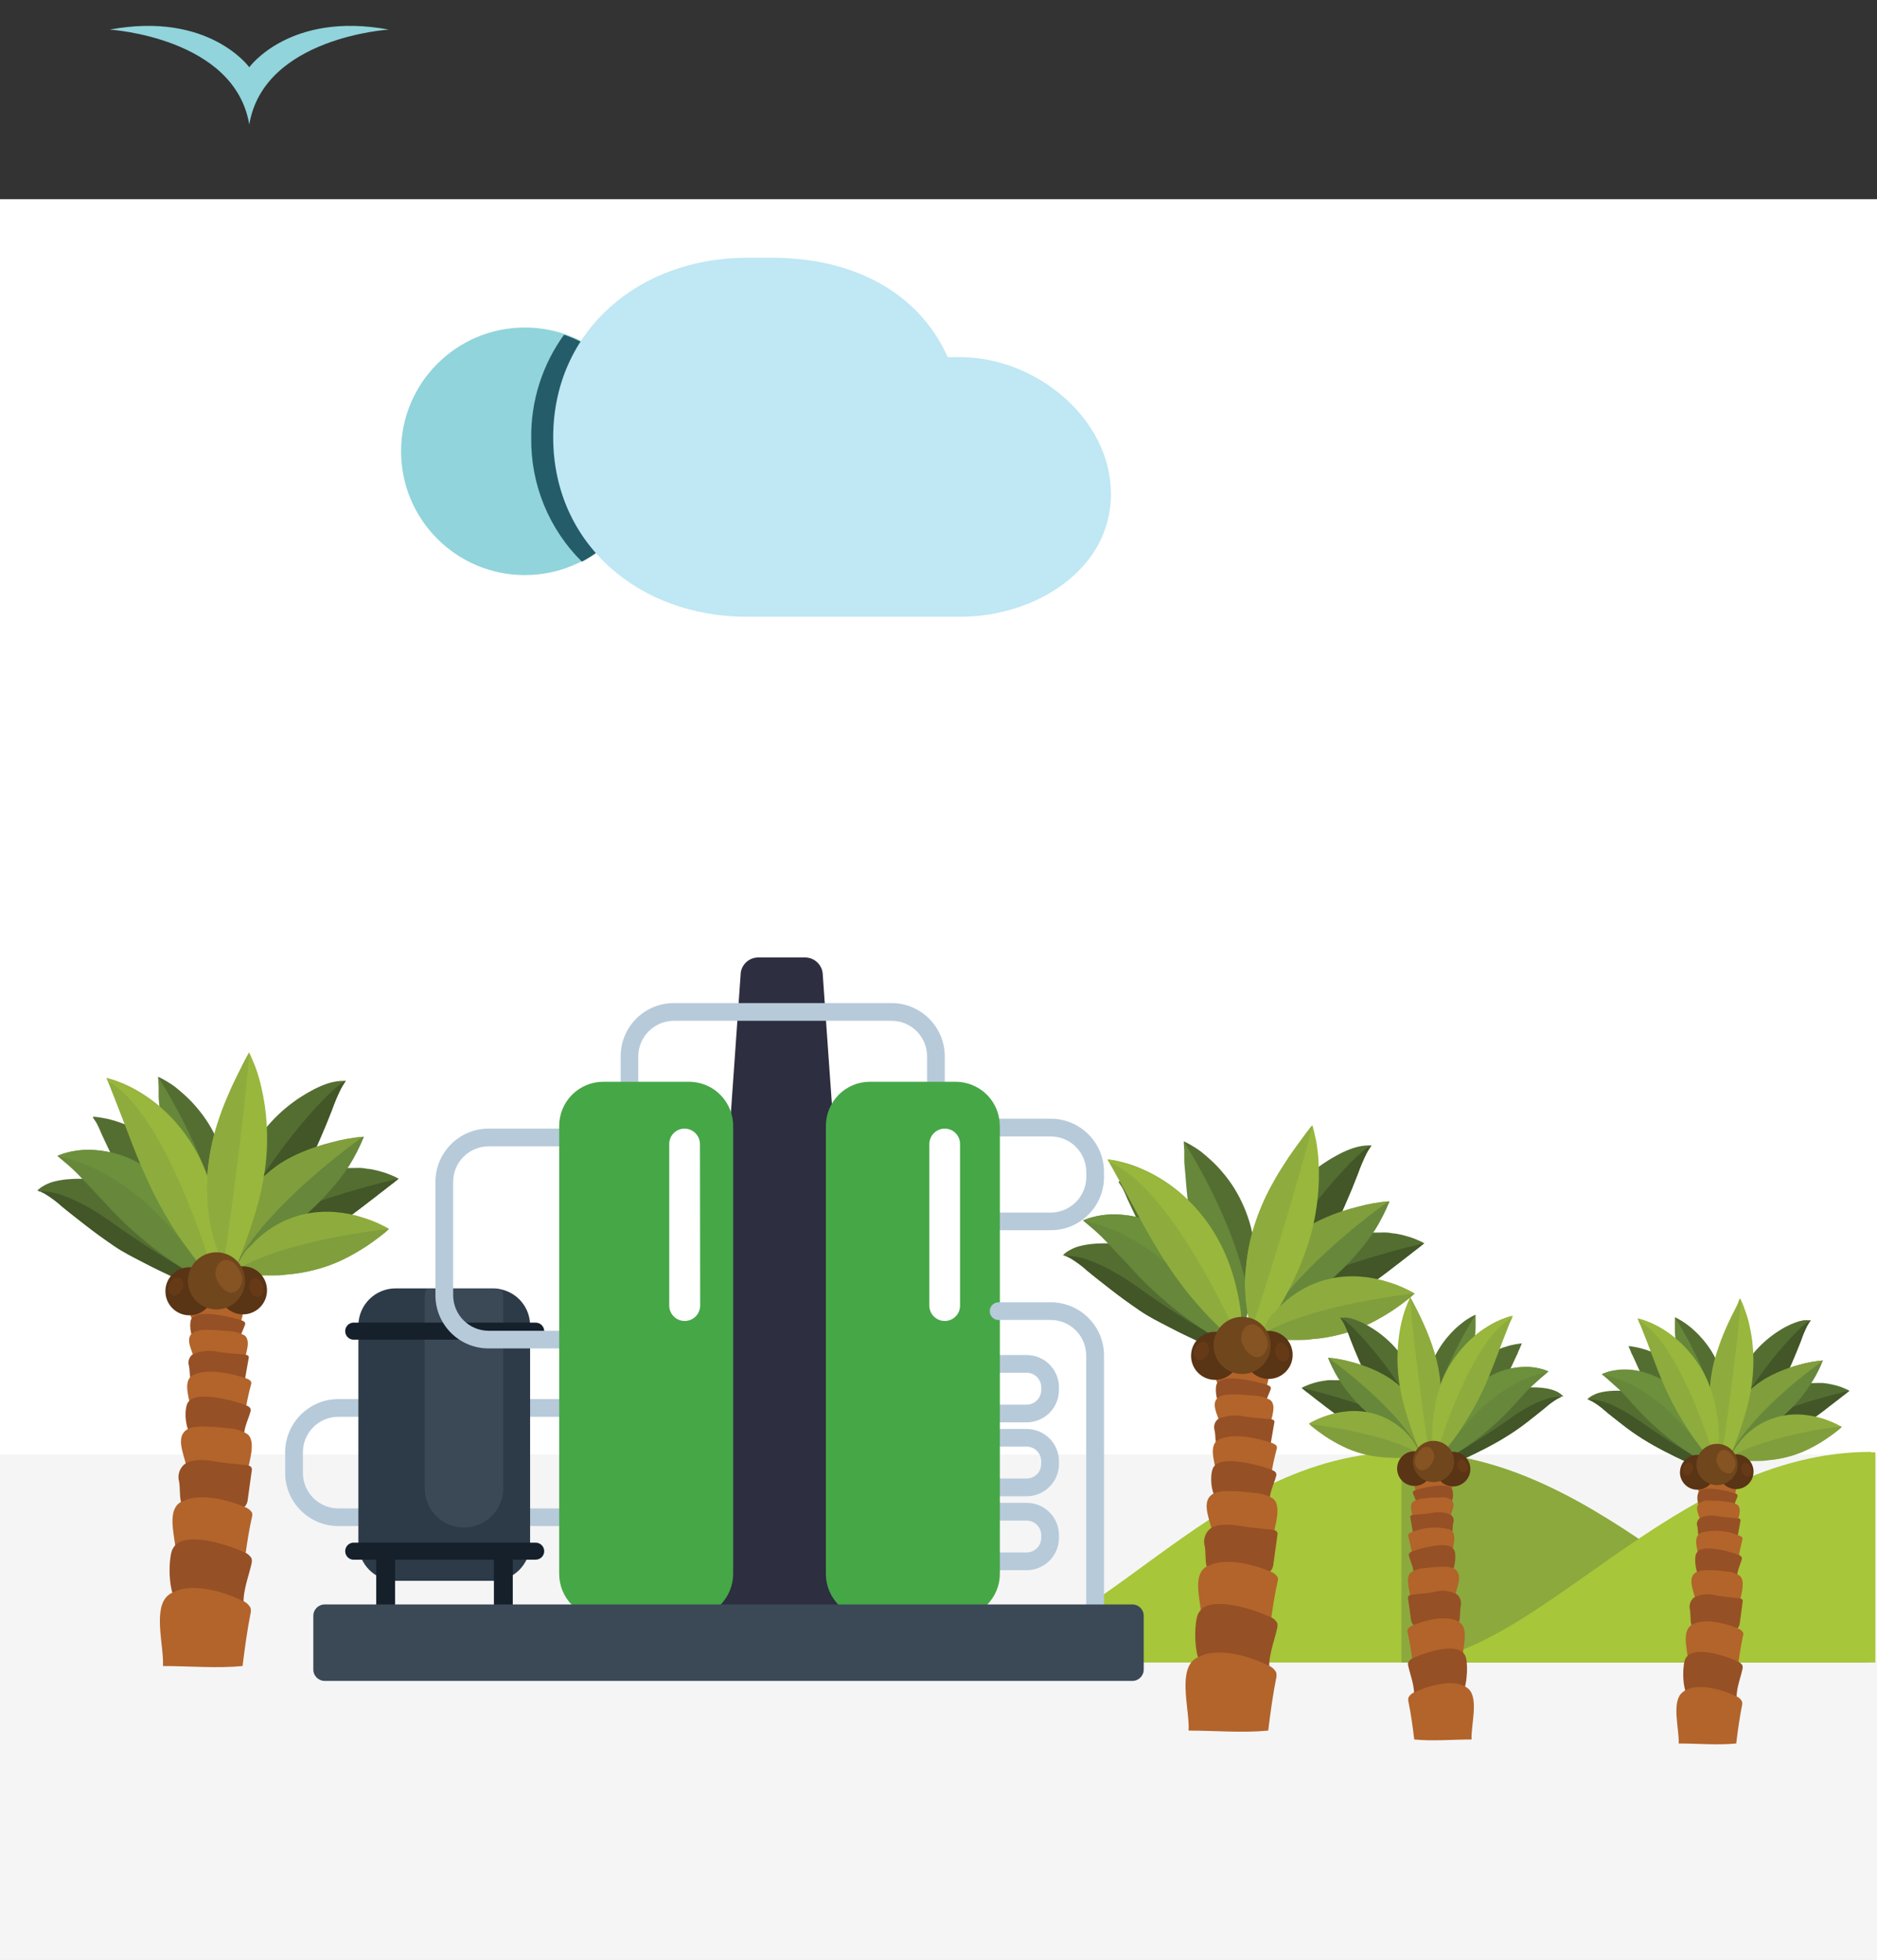 <svg id="er8c7gugfst1" xmlns="http://www.w3.org/2000/svg" xmlns:xlink="http://www.w3.org/1999/xlink" viewBox="0 0 182 190" shape-rendering="geometricPrecision" text-rendering="geometricPrecision"><rect x="0" y="0" width="182" height="190" fill="#333333" stroke="none"/><style><![CDATA[#er8c7gugfst43_tr {animation: er8c7gugfst43_tr__tr 3000ms linear infinite normal forwards}@keyframes er8c7gugfst43_tr__tr { 0% {transform: translate(24.28px,122.815px) rotate(0deg)} 23.333% {transform: translate(24.28px,122.815px) rotate(0deg)} 66.667% {transform: translate(24.28px,122.815px) rotate(17.567deg)} 100% {transform: translate(24.28px,122.815px) rotate(0deg)} }#er8c7gugfst59_tr {animation: er8c7gugfst59_tr__tr 3000ms linear infinite normal forwards}@keyframes er8c7gugfst59_tr__tr { 0% {transform: translate(21.368px,123.5px) rotate(0deg)} 50% {transform: translate(21.368px,123.5px) rotate(-16.003deg)} 100% {transform: translate(21.368px,123.5px) rotate(0deg)} }#er8c7gugfst87_tr {animation: er8c7gugfst87_tr__tr 3000ms linear infinite normal forwards}@keyframes er8c7gugfst87_tr__tr { 0% {transform: translate(20.544px,124.071px) rotate(0deg)} 13.333% {transform: translate(20.544px,124.071px) rotate(0deg)} 60% {transform: translate(20.544px,124.071px) rotate(-21.433deg)} 100% {transform: translate(20.544px,124.071px) rotate(0deg)} }#er8c7gugfst97_tr {animation: er8c7gugfst97_tr__tr 3000ms linear infinite normal forwards}@keyframes er8c7gugfst97_tr__tr { 0% {transform: translate(21.401px,123.8px) rotate(9.661deg)} 50% {transform: translate(21.401px,123.8px) rotate(-14.959deg)} 100% {transform: translate(21.401px,123.8px) rotate(9.661deg)} }]]></style><defs><clipPath id="er8c7gugfst2"><rect id="er8c7gugfst3" width="11.35" height="22.02" rx="0" ry="0" transform="matrix(1 0 0 1 51.62 32.28)" fill="none" stroke="none" stroke-width="1"/></clipPath></defs><g id="er8c7gugfst4" transform="matrix(1 0 0 1 -0.11 0.17)"><rect id="er8c7gugfst5" width="182" height="170.69" rx="0" ry="0" transform="matrix(1 0 0 1 0.11 19.14)" fill="rgb(255,255,255)" stroke="none" stroke-width="1"/><rect id="er8c7gugfst6" width="182" height="49" rx="0" ry="0" transform="matrix(1 0 0 1 0.11 140.83)" fill="rgb(245,245,245)" stroke="none" stroke-width="1"/><g id="er8c7gugfst7"><g id="er8c7gugfst8"><path id="er8c7gugfst9" d="M63,43.58C63,50.207,57.627,55.58,51,55.58C44.373,55.58,39,50.207,39,43.58C39,36.953,44.373,31.58,51,31.58L51,31.58C57.627,31.58,63,36.953,63,43.58" fill="rgb(145,212,219)" stroke="none" stroke-width="1"/><g id="er8c7gugfst10"><g id="er8c7gugfst11" clip-path="url(#er8c7gugfst2)"><g id="er8c7gugfst12"><path id="er8c7gugfst13" d="M54.8,32.28C52.696,35.186,51.581,38.692,51.62,42.28C51.56,46.781,53.332,51.112,56.53,54.28C60.786,52.051,63.302,47.499,62.925,42.709C62.549,37.92,59.352,33.816,54.8,32.28" fill="rgb(36,92,105)" stroke="none" stroke-width="1"/></g></g></g><rect id="er8c7gugfst14" width="11.35" height="22.02" rx="0" ry="0" transform="matrix(1 0 0 1 51.62 32.28)" fill="none" stroke="none" stroke-width="1"/><path id="er8c7gugfst15" d="M72.51,24.82L75,24.82C82.58,24.82,89.1,27.97,92,34.45L93.2,34.45C100.53,34.45,107.83,40.39,107.83,47.72C107.83,55.05,100.53,59.62,93.2,59.62L72.51,59.62C62.15,59.62,53.75,52.62,53.75,42.22C53.75,31.82,62.15,24.82,72.51,24.82" fill="rgb(191,231,244)" stroke="none" stroke-width="1"/></g><g id="er8c7gugfst16"><path id="er8c7gugfst17" d="M90.87,161C106.29,161,116.96,140.58,136.41,140.58C155.86,140.58,168.83,161,182,161Z" fill="rgb(167,198,57)" stroke="none" stroke-width="1"/><path id="er8c7gugfst18" d="M136.41,140.62L136,140.62L136,161L182,161C168.88,161,155.91,140.58,136.46,140.58" fill="rgb(140,169,61)" stroke="none" stroke-width="1"/><path id="er8c7gugfst19" d="M181.55,140.62L181.95,140.62L181.95,161L136,161C149.12,161,162.09,140.58,181.54,140.58" fill="rgb(167,198,57)" stroke="none" stroke-width="1"/></g><path id="er8c7gugfst20" d="M24.28,6.35C24.28,6.35,20.36,0.91,10.75,2.7C10.75,2.7,22.86,3.44,24.28,11.9C25.7,3.44,37.81,2.7,37.81,2.7C28.21,0.91,24.28,6.35,24.28,6.35" fill="rgb(145,212,219)" stroke="none" stroke-width="1"/><g id="er8c7gugfst21"><path id="er8c7gugfst22" d="M60.6,147.77L32.92,147.77C30.074,147.77,27.766,145.466,27.76,142.62L27.76,140.62C27.766,137.772,30.072,135.466,32.92,135.46L60.6,135.46C63.446,135.466,65.75,137.774,65.75,140.62L65.75,142.62C65.744,145.462,63.442,147.764,60.6,147.77M32.92,137.18C31.02,137.18,29.48,138.72,29.48,140.62L29.48,142.62C29.485,144.518,31.022,146.055,32.92,146.06L60.6,146.06C62.484,146.038,64,144.504,64,142.62L64,140.62C64,138.724,62.466,137.186,60.57,137.18Z" fill="rgb(183,202,218)" stroke="none" stroke-width="1"/><path id="er8c7gugfst23" d="M51.51,128.32L51.51,149.49C51.51,151.473,49.903,153.08,47.92,153.08L38.46,153.08C36.478,153.075,34.871,151.472,34.86,149.49L34.86,128.32C34.871,126.338,36.478,124.735,38.46,124.73L47.92,124.73C48.217,124.73,48.513,124.77,48.8,124.85C50.392,125.249,51.509,126.679,51.51,128.32" fill="rgb(45,58,71)" stroke="none" stroke-width="1"/><path id="er8c7gugfst24" d="M38.42,155.58C38.457,155.93,38.291,156.27,37.992,156.456C37.694,156.642,37.316,156.642,37.018,156.456C36.719,156.27,36.553,155.93,36.59,155.58L36.59,151.12C36.639,150.652,37.034,150.296,37.505,150.296C37.976,150.296,38.371,150.652,38.42,151.12L38.42,151.12Z" fill="rgb(21,32,43)" stroke="none" stroke-width="1"/><path id="er8c7gugfst25" d="M49.83,155.58C49.781,156.048,49.386,156.404,48.915,156.404C48.444,156.404,48.049,156.048,48,155.58L48,151.12C48.031,150.648,48.415,150.277,48.888,150.261C49.36,150.246,49.768,150.591,49.83,151.06L49.83,155.58Z" fill="rgb(21,32,43)" stroke="none" stroke-width="1"/><path id="er8c7gugfst26" d="M52.88,150.21C52.875,150.664,52.505,151.03,52.05,151.03L34.32,151.03C33.899,150.984,33.581,150.628,33.581,150.205C33.581,149.782,33.899,149.426,34.32,149.38L52.05,149.38C52.27,149.38,52.481,149.467,52.637,149.623C52.793,149.779,52.88,149.99,52.88,150.21" fill="rgb(21,32,43)" stroke="none" stroke-width="1"/><path id="er8c7gugfst27" d="M48.91,125.76L48.91,144.1C48.91,145.461,48.184,146.719,47.005,147.4C45.826,148.08,44.374,148.08,43.195,147.4C42.016,146.719,41.29,145.461,41.29,144.1L41.29,125.76C41.293,125.421,41.343,125.085,41.44,124.76L47.92,124.76C48.218,124.758,48.515,124.802,48.8,124.89C48.882,125.183,48.919,125.486,48.91,125.79" fill="rgb(59,72,86)" stroke="none" stroke-width="1"/><path id="er8c7gugfst28" d="M52.88,128.88C52.875,129.334,52.505,129.7,52.05,129.7L34.32,129.7C33.899,129.654,33.581,129.298,33.581,128.875C33.581,128.452,33.899,128.096,34.32,128.05L52.05,128.05C52.27,128.05,52.481,128.137,52.637,128.293C52.793,128.449,52.88,128.66,52.88,128.88" fill="rgb(21,32,43)" stroke="none" stroke-width="1"/><path id="er8c7gugfst29" d="M54.34,130.55L47.49,130.55C46.122,130.553,44.81,130.011,43.842,129.045C42.874,128.079,42.33,126.768,42.33,125.4L42.33,114.4C42.336,111.552,44.642,109.246,47.49,109.24L54.34,109.24C54.815,109.24,55.2,109.625,55.2,110.1C55.2,110.575,54.815,110.96,54.34,110.96L47.49,110.96C45.59,110.96,44.05,112.5,44.05,114.4L44.05,125.4C44.055,127.298,45.592,128.835,47.49,128.84L54.34,128.84C54.815,128.84,55.2,129.225,55.2,129.7C55.2,130.175,54.815,130.56,54.34,130.56" fill="rgb(183,202,218)" stroke="none" stroke-width="1"/><path id="er8c7gugfst30" d="M102,119.09L97.06,119.09C96.732,119.125,96.413,118.971,96.239,118.692C96.064,118.412,96.064,118.058,96.239,117.778C96.413,117.499,96.732,117.345,97.06,117.38L102,117.38C103.895,117.369,105.429,115.835,105.44,113.94L105.44,113.44C105.435,111.542,103.898,110.005,102,110L97.06,110C96.753,110,96.469,109.836,96.315,109.57C96.162,109.304,96.162,108.976,96.315,108.71C96.469,108.444,96.753,108.28,97.06,108.28L102,108.28C104.848,108.286,107.154,110.592,107.16,113.44L107.16,113.94C107.154,116.786,104.846,119.09,102,119.09" fill="rgb(183,202,218)" stroke="none" stroke-width="1"/><path id="er8c7gugfst31" d="M99.66,137.72L97.06,137.72C96.753,137.72,96.469,137.556,96.315,137.29C96.162,137.024,96.162,136.696,96.315,136.43C96.469,136.164,96.753,136,97.06,136L99.66,136C100.436,135.995,101.065,135.366,101.07,134.59L101.07,134.32C101.07,133.541,100.439,132.91,99.66,132.91L97.06,132.91C96.753,132.921,96.463,132.767,96.3,132.506C96.137,132.245,96.126,131.917,96.27,131.646C96.415,131.375,96.693,131.201,97,131.19L99.66,131.19C101.389,131.19,102.79,132.591,102.79,134.32L102.79,134.59C102.785,136.316,101.386,137.715,99.66,137.72" fill="rgb(183,202,218)" stroke="none" stroke-width="1"/><path id="er8c7gugfst32" d="M99.66,144.88L97.06,144.88C96.753,144.88,96.469,144.716,96.315,144.45C96.162,144.184,96.162,143.856,96.315,143.59C96.469,143.324,96.753,143.16,97.06,143.16L99.66,143.16C100.439,143.16,101.07,142.529,101.07,141.75L101.07,141.48C101.065,140.704,100.436,140.075,99.66,140.07L97.06,140.07C96.732,140.105,96.413,139.951,96.239,139.672C96.064,139.392,96.064,139.038,96.239,138.758C96.413,138.479,96.732,138.325,97.06,138.36L99.66,138.36C101.385,138.36,102.784,139.755,102.79,141.48L102.79,141.75C102.79,143.479,101.389,144.88,99.66,144.88" fill="rgb(183,202,218)" stroke="none" stroke-width="1"/><path id="er8c7gugfst33" d="M99.66,152.05L97.06,152.05C96.585,152.05,96.2,151.665,96.2,151.19C96.2,150.715,96.585,150.33,97.06,150.33L99.66,150.33C100.436,150.325,101.065,149.696,101.07,148.92L101.07,148.65C101.07,147.871,100.439,147.24,99.66,147.24L97.06,147.24C96.585,147.24,96.2,146.855,96.2,146.38C96.2,145.905,96.585,145.52,97.06,145.52L99.66,145.52C101.389,145.52,102.79,146.921,102.79,148.65L102.79,148.92C102.785,150.646,101.386,152.045,99.66,152.05" fill="rgb(183,202,218)" stroke="none" stroke-width="1"/><path id="er8c7gugfst34" d="M84.18,155.1C84.18,156.1,79.11,156.82,78.18,156.82L73.62,156.82C72.62,156.82,67.62,156.05,67.62,155.1L67.93,150.67Q69.58,127.67,71.2,104.57L71.92,94.36C71.92,93.416,72.686,92.65,73.63,92.65L78.17,92.65C79.116,92.65,79.885,93.414,79.89,94.36L80.61,104.57Q82.08,125.06,83.51,145.57L83.88,150.69Z" fill="rgb(45,46,63)" stroke="none" stroke-width="1"/><path id="er8c7gugfst35" d="M90.86,105.52C90.631,105.523,90.411,105.433,90.249,105.271C90.087,105.109,89.997,104.889,90,104.66L90,102.23C90,100.33,88.46,98.79,86.56,98.79L65.45,98.79C63.551,98.795,62.011,100.331,62,102.23L62,104.66C62.035,104.988,61.881,105.307,61.602,105.481C61.322,105.656,60.968,105.656,60.688,105.481C60.409,105.307,60.255,104.988,60.29,104.66L60.29,104.66L60.29,102.23C60.29,99.384,62.594,97.076,65.44,97.07L86.56,97.07C89.408,97.076,91.714,99.382,91.72,102.23L91.72,104.66C91.715,105.137,91.327,105.52,90.85,105.52" fill="rgb(183,202,218)" stroke="none" stroke-width="1"/><path id="er8c7gugfst36" d="M71.2,109L71.2,152.39C71.2,153.53,70.747,154.624,69.941,155.431C69.134,156.237,68.04,156.69,66.9,156.69L58.63,156.69C57.491,156.695,56.398,156.247,55.591,155.444C54.784,154.64,54.33,153.549,54.33,152.41L54.33,109C54.325,107.863,54.772,106.771,55.573,105.964C56.374,105.157,57.463,104.703,58.6,104.7L66.9,104.7C67.577,104.701,68.244,104.859,68.85,105.16C70.296,105.893,71.205,107.379,71.2,109" fill="rgb(70,167,71)" stroke="none" stroke-width="1"/><path id="er8c7gugfst37" d="M97.06,109L97.06,152.39C97.055,154.763,95.133,156.685,92.76,156.69L84.49,156.69C83.35,156.695,82.254,156.245,81.447,155.44C80.64,154.635,80.187,153.54,80.19,152.4L80.19,152.4L80.19,109C80.182,107.862,80.628,106.769,81.43,105.961C82.232,105.154,83.322,104.7,84.46,104.7L92.76,104.7C93.434,104.701,94.098,104.859,94.7,105.16C96.151,105.888,97.062,107.377,97.05,109" fill="rgb(70,167,71)" stroke="none" stroke-width="1"/><path id="er8c7gugfst38" d="M106.29,156.15C106.061,156.153,105.841,156.063,105.679,155.901C105.517,155.739,105.427,155.519,105.43,155.29L105.43,131.23C105.425,129.332,103.888,127.795,101.99,127.79L97.06,127.79C96.735,127.835,96.412,127.691,96.229,127.418C96.046,127.146,96.033,126.793,96.197,126.509C96.361,126.224,96.672,126.058,97,126.08L102,126.08C104.846,126.08,107.154,128.384,107.16,131.23L107.16,155.29C107.16,155.518,107.069,155.737,106.908,155.898C106.747,156.059,106.528,156.15,106.3,156.15" fill="rgb(183,202,218)" stroke="none" stroke-width="1"/><path id="er8c7gugfst39" d="M31.59,155.37L109.91,155.37C110.518,155.37,111.01,155.862,111.01,156.47L111.01,161.68C111.01,162.288,110.518,162.78,109.91,162.78L31.59,162.78C30.982,162.78,30.49,162.288,30.49,161.68L30.49,156.47C30.49,155.862,30.982,155.37,31.59,155.37Z" fill="rgb(59,72,86)" stroke="none" stroke-width="1"/><path id="er8c7gugfst40" d="M68,126.39C68,127.218,67.328,127.89,66.5,127.89C65.672,127.89,65,127.218,65,126.39L65,126.39L65,110.74C64.997,110.345,65.152,109.965,65.429,109.683C65.707,109.402,66.085,109.243,66.48,109.24C67.302,109.245,67.969,109.908,67.98,110.73L67.98,110.73Z" fill="rgb(255,255,255)" stroke="none" stroke-width="1"/><path id="er8c7gugfst41" d="M93.2,126.39C93.205,126.786,93.052,127.168,92.774,127.449C92.496,127.731,92.116,127.89,91.72,127.89C90.895,127.89,90.225,127.225,90.22,126.4L90.22,126.4L90.22,110.74C90.225,109.918,90.888,109.251,91.71,109.24C92.533,109.24,93.2,109.907,93.2,110.73L93.2,110.73Z" fill="rgb(255,255,255)" stroke="none" stroke-width="1"/></g><g id="er8c7gugfst42"><g id="er8c7gugfst43_tr" transform="translate(24.28,122.815) rotate(0)"><g id="er8c7gugfst43" transform="translate(-24.28,-122.815)"><path id="er8c7gugfst44" d="M24,122.69C24,122.69,24.29,122.59,24.76,122.39L25.14,122.23L25.59,122.04C25.91,121.92,26.25,121.76,26.64,121.61L27.22,121.36L27.84,121.1L29.13,120.54C30.058,120.136,30.959,119.675,31.83,119.16C32.708,118.658,33.553,118.1,34.36,117.49C34.75,117.21,35.13,116.91,35.49,116.64L36.02,116.23L36.52,115.85C36.84,115.58,37.15,115.37,37.42,115.15L37.8,114.85L38.13,114.6C38.53,114.29,38.76,114.09,38.76,114.09C38.52,113.959,38.273,113.842,38.02,113.74L37.61,113.58C37.46,113.52,37.3,113.48,37.13,113.43C36.731,113.307,36.323,113.214,35.91,113.15C35.69,113.15,35.45,113.08,35.2,113.06C34.94,113.045,34.68,113.045,34.42,113.06C31.198,112.977,28.131,114.442,26.17,117C25.821,117.45,25.51,117.928,25.24,118.43L25.12,118.65C25.04,118.81,24.96,118.97,24.89,119.13C24.82,119.29,24.7,119.58,24.62,119.8C24.47,120.187,24.35,120.585,24.26,120.99C24.26,121.17,24.18,121.34,24.15,121.49C24.12,121.64,24.15,121.79,24.09,121.92C24.055,122.192,24.035,122.466,24.03,122.74" fill="rgb(84,110,50)" stroke="none" stroke-width="1"/><path id="er8c7gugfst45" d="M24,122.69C24,122.69,24.29,122.59,24.76,122.39L25.14,122.23L25.59,122.04C25.91,121.92,26.25,121.76,26.64,121.61L27.22,121.36L27.84,121.1L29.13,120.54C30.058,120.136,30.959,119.675,31.83,119.16C32.708,118.658,33.553,118.1,34.36,117.49C34.75,117.21,35.13,116.91,35.49,116.64L36.02,116.23L36.52,115.85C36.84,115.58,37.15,115.37,37.42,115.15L37.8,114.85L38.13,114.6C38.53,114.29,38.76,114.09,38.76,114.09C34.078,115.171,29.505,116.681,25.1,118.6C25.02,118.76,24.94,118.91,24.87,119.08C24.8,119.25,24.68,119.53,24.6,119.75C24.449,120.136,24.328,120.534,24.24,120.94C24.24,121.12,24.16,121.28,24.13,121.44C24.1,121.6,24.13,121.74,24.07,121.87C24.035,122.142,24.015,122.416,24.01,122.69" fill="rgb(66,86,39)" stroke="none" stroke-width="1"/></g></g><path id="er8c7gugfst46" d="M22.48,120.94C22.53,121.53,22.59,121.86,22.59,121.86C22.59,121.86,22.81,121.69,23.17,121.36L23.29,121.25C23.72,120.86,24.29,120.25,24.99,119.56C25.69,118.87,26.41,118,27.17,117C27.963,115.987,28.692,114.925,29.35,113.82C29.989,112.726,30.56,111.594,31.06,110.43C31.54,109.34,31.96,108.32,32.3,107.43C32.549,106.727,32.839,106.039,33.17,105.37C33.274,105.178,33.387,104.991,33.51,104.81L33.64,104.61L33.4,104.61C33.162,104.61,32.925,104.63,32.69,104.67C32.314,104.731,31.945,104.832,31.59,104.97C31.131,105.142,30.687,105.349,30.26,105.59C27.907,106.861,25.943,108.749,24.58,111.05C23.871,112.286,23.339,113.616,23,115C22.708,116.143,22.531,117.312,22.47,118.49C22.415,119.302,22.415,120.118,22.47,120.93" fill="rgb(84,110,50)" stroke="none" stroke-width="1"/><path id="er8c7gugfst47" d="M23.17,121.36L23.29,121.25C23.72,120.86,24.29,120.25,24.99,119.57C25.69,118.89,26.41,118,27.17,117C27.963,115.987,28.692,114.925,29.35,113.82C29.985,112.724,30.556,111.592,31.06,110.43C31.54,109.34,31.96,108.32,32.3,107.43C32.546,106.726,32.837,106.038,33.17,105.37C33.3,105.13,33.42,104.94,33.5,104.81L33.64,104.61C32.17,105.1,24.48,113.77,23.02,119.14C22.8,119.866,22.85,120.647,23.16,121.34" fill="rgb(66,86,39)" stroke="none" stroke-width="1"/><path id="er8c7gugfst48" d="M3.68,115.22L3.9,115.3C4.09,115.369,4.273,115.452,4.45,115.55C5.03,115.901,5.576,116.306,6.08,116.76C6.76,117.33,7.56,117.94,8.4,118.6C9.24,119.26,10.16,119.92,11.15,120.6C12.14,121.28,13.15,121.76,14.08,122.25C15.01,122.74,15.94,123.18,16.75,123.56L17.86,124.09L18.36,124.32L18.73,124.5C19.22,124.73,19.52,124.85,19.52,124.85C19.52,124.85,19.52,124.54,19.42,123.99C19.37,123.65,19.3,123.32,19.22,122.99C19.112,122.562,18.979,122.141,18.82,121.73C18.411,120.657,17.852,119.647,17.16,118.73C15.468,116.483,13.015,114.929,10.26,114.36C9.133,114.127,7.978,114.053,6.83,114.14C6.362,114.17,5.896,114.24,5.44,114.35C5.091,114.431,4.755,114.559,4.44,114.73C4.236,114.834,4.045,114.962,3.87,115.11L3.7,115.27" fill="rgb(84,110,50)" stroke="none" stroke-width="1"/><path id="er8c7gugfst49" d="M3.9,115.3C4.09,115.369,4.273,115.452,4.45,115.55C5.032,115.898,5.579,116.303,6.08,116.76C6.76,117.33,7.56,117.94,8.4,118.6C9.24,119.26,10.16,119.92,11.15,120.6C12.14,121.28,13.15,121.76,14.08,122.25C15.01,122.74,15.94,123.18,16.75,123.56L17.86,124.09L18.36,124.32C18.45,123.68,18.5,123.17,18.5,123.17C15.869,121.678,13.321,120.042,10.87,118.27C8.46,116.57,5.6,115.11,3.87,115.35" fill="rgb(66,86,39)" stroke="none" stroke-width="1"/><path id="er8c7gugfst50" d="M18.19,113.63C17.081,111.941,15.578,110.548,13.81,109.57L13.08,109.19C12.84,109.07,12.59,108.97,12.36,108.88C11.946,108.708,11.522,108.561,11.09,108.44L10.56,108.3L10.1,108.21C9.812,108.155,9.522,108.115,9.23,108.09C8.938,108.065,9.34,108.4,9.57,108.89L9.76,109.3L9.97,109.79C10.13,110.13,10.31,110.5,10.5,110.92L11.12,112.22C11.35,112.67,11.57,113.16,11.83,113.64C12.877,115.704,14.145,117.649,15.61,119.44C15.94,119.87,16.3,120.27,16.61,120.66L17.55,121.76C17.86,122.1,18.12,122.42,18.37,122.7L18.73,123.09L19.03,123.43C19.4,123.84,19.63,124.07,19.63,124.07C19.725,123.791,19.805,123.507,19.87,123.22C19.87,123.08,19.94,122.93,19.97,122.76C20,122.59,20.03,122.41,20.06,122.22C20.122,121.776,20.159,121.328,20.17,120.88C20.17,120.64,20.17,120.38,20.17,120.11C20.17,119.84,20.17,119.56,20.12,119.27C20.061,118.661,19.96,118.056,19.82,117.46C19.493,116.1,18.939,114.805,18.18,113.63" fill="rgb(84,110,50)" stroke="none" stroke-width="1"/><path id="er8c7gugfst51" d="M5.66,111.88L6.31,112.43C6.73,112.78,7.31,113.28,7.87,113.88C8.43,114.48,9.12,115.18,9.81,115.93C10.5,116.68,11.22,117.47,12.04,118.26C12.86,119.05,13.73,119.8,14.58,120.48C15.43,121.16,16.28,121.77,17.04,122.28C17.8,122.79,18.46,123.19,18.94,123.46C19.42,123.73,19.7,123.87,19.7,123.87C19.7,123.87,19.7,123.55,19.7,123C19.65,122.242,19.54,121.49,19.37,120.75C19.14,119.664,18.781,118.61,18.3,117.61C17.708,116.369,16.903,115.242,15.92,114.28C14.882,113.29,13.659,112.515,12.32,112C11.214,111.564,10.039,111.327,8.85,111.3C8.053,111.282,7.258,111.379,6.49,111.59C6.28,111.649,6.073,111.719,5.87,111.8L5.66,111.89" fill="rgb(103,135,58)" stroke="none" stroke-width="1"/><path id="er8c7gugfst52" d="M5.66,111.88C14.51,113.74,19.66,123,19.66,123C19.605,122.243,19.495,121.491,19.33,120.75C19.1,119.667,18.741,118.617,18.26,117.62C17.664,116.378,16.859,115.249,15.88,114.28C14.852,113.297,13.643,112.523,12.32,112C11.212,111.569,10.038,111.332,8.85,111.3C8.053,111.28,7.257,111.381,6.49,111.6C6.22,111.67,6.01,111.76,5.87,111.8L5.66,111.89" fill="rgb(109,144,60)" stroke="none" stroke-width="1"/><path id="er8c7gugfst53" d="M15.44,104.23C15.44,104.23,15.44,104.56,15.49,105.11Q15.49,105.32,15.49,105.56C15.49,105.72,15.49,105.91,15.49,106.09C15.49,106.47,15.56,106.88,15.59,107.34C15.62,107.8,15.67,108.27,15.71,108.79C15.75,109.31,15.81,109.79,15.89,110.39C16.024,111.576,16.238,112.752,16.53,113.91C16.84,115.093,17.241,116.249,17.73,117.37C18.15,118.353,18.631,119.308,19.17,120.23C19.55,120.9,19.97,121.54,20.41,122.17C20.74,122.62,20.95,122.87,20.95,122.87C20.95,122.87,21.08,122.57,21.27,122.04C21.46,121.51,21.61,121.04,21.79,120.29C21.79,120.14,21.87,119.98,21.9,119.81C22.14,118.728,22.281,117.627,22.32,116.52C22.357,115.173,22.212,113.828,21.89,112.52C21.535,111.19,20.986,109.92,20.26,108.75C19.934,108.227,19.57,107.729,19.17,107.26C18.98,107.04,18.8,106.82,18.61,106.63C18.42,106.44,18.23,106.25,18.05,106.08C17.737,105.77,17.403,105.483,17.05,105.22L16.6,104.9L16.19,104.65C15.937,104.497,15.677,104.357,15.41,104.23" fill="rgb(103,135,58)" stroke="none" stroke-width="1"/><path id="er8c7gugfst54" d="M15.44,104.23C15.44,104.23,20.99,112.73,21.86,120.3C21.86,120.14,21.93,119.98,21.97,119.82C22.211,118.735,22.348,117.631,22.38,116.52C22.422,115.173,22.277,113.827,21.95,112.52C21.598,111.191,21.052,109.92,20.33,108.75C20.002,108.229,19.638,107.731,19.24,107.26C19.05,107.04,18.87,106.83,18.68,106.63C18.49,106.43,18.3,106.25,18.12,106.08C17.79,105.78,17.44,105.49,17.12,105.22C16.95,105.1,16.81,104.99,16.66,104.9L16.26,104.65C16.007,104.497,15.747,104.357,15.48,104.23" fill="rgb(84,110,50)" stroke="none" stroke-width="1"/><path id="er8c7gugfst55" d="M22.65,120.57C22.65,120.9,22.65,121.21,22.65,121.5C22.671,121.915,22.714,122.329,22.78,122.74C22.846,123.151,22.78,122.82,22.78,122.85C22.87,123.39,22.94,123.7,22.94,123.7C22.94,123.7,23.19,123.5,23.6,123.13C24.01,122.76,24.55,122.23,25.17,121.61C25.79,120.99,26.5,120.31,27.17,119.71L28.27,118.82C28.66,118.51,29.06,118.19,29.5,117.82C29.94,117.45,30.37,117.06,30.8,116.64C31.23,116.22,31.64,115.78,32.02,115.34C32.747,114.544,33.409,113.691,34,112.79C34.542,111.91,35.01,110.987,35.4,110.03L35.4,110.03C34.366,110.12,33.342,110.3,32.34,110.57C31.315,110.823,30.312,111.157,29.34,111.57C28.782,111.813,28.238,112.087,27.71,112.39C27.112,112.739,26.547,113.141,26.02,113.59C25.45,114.07,24.937,114.614,24.49,115.21C24.049,115.797,23.68,116.435,23.39,117.11C22.94,118.202,22.699,119.369,22.68,120.55" fill="rgb(103,135,58)" stroke="none" stroke-width="1"/><path id="er8c7gugfst56" d="M22.65,120.57C22.65,120.9,22.65,121.21,22.65,121.5C22.671,121.915,22.714,122.329,22.78,122.74C26.19,116.37,35.18,110.12,35.32,110.02L35.32,110.02C34.288,110.108,33.267,110.292,32.27,110.57C31.243,110.817,30.239,111.151,29.27,111.57C28.71,111.809,28.166,112.083,27.64,112.39C27.057,112.745,26.508,113.153,26,113.61C25.432,114.093,24.919,114.636,24.47,115.23C24.024,115.814,23.654,116.452,23.37,117.13C22.921,118.222,22.681,119.389,22.66,120.57" fill="rgb(129,158,61)" stroke="none" stroke-width="1"/><path id="er8c7gugfst57" d="M20.25,116.85C20.32,117.522,20.427,118.19,20.57,118.85C20.64,119.17,20.71,119.46,20.79,119.75C20.87,120.04,20.96,120.31,21.04,120.57C21.191,121.039,21.368,121.5,21.57,121.95L21.77,122.39L21.83,122.51L22.07,122.96C22.37,123.51,22.57,123.8,22.57,123.8C22.57,123.8,22.72,123.47,22.94,122.9C22.94,122.75,23.05,122.6,23.11,122.43C23.17,122.26,23.25,122.08,23.32,121.88C23.47,121.49,23.63,121.05,23.81,120.57C23.9,120.33,23.99,120.08,24.07,119.82C24.15,119.56,24.26,119.29,24.35,119.02C24.53,118.47,24.74,117.88,24.91,117.26C25.314,115.922,25.615,114.554,25.81,113.17C26.003,111.739,26.057,110.292,25.97,108.85C25.904,107.617,25.726,106.392,25.44,105.19C25.33,104.67,25.18,104.19,25.05,103.77C24.941,103.43,24.814,103.096,24.67,102.77C24.44,102.19,24.28,101.88,24.28,101.88C24.28,101.88,24.09,102.19,23.81,102.73L23.31,103.73C23.11,104.11,22.92,104.53,22.69,105.01C22.46,105.49,22.25,106.01,22.01,106.54C21.77,107.07,21.56,107.69,21.35,108.31C20.879,109.67,20.544,111.074,20.35,112.5C20.152,113.975,20.128,115.469,20.28,116.95" fill="rgb(152,183,60)" stroke="none" stroke-width="1"/><path id="er8c7gugfst58" d="M22.71,123.47C22.963,123.483,23.217,123.483,23.47,123.47L24.31,123.47L25.36,123.47L26.56,123.47C26.97,123.47,27.42,123.47,27.86,123.39C28.81,123.324,29.751,123.166,30.67,122.92C31.615,122.682,32.533,122.347,33.41,121.92C34.196,121.531,34.958,121.093,35.69,120.61C36.35,120.17,36.88,119.76,37.26,119.46C37.64,119.16,37.83,118.96,37.83,118.96C37.83,118.96,37.59,118.81,37.16,118.6C36.571,118.307,35.959,118.063,35.33,117.87C34.438,117.58,33.515,117.399,32.58,117.33C31.462,117.241,30.336,117.339,29.25,117.62C27.655,118.043,26.194,118.861,25,120C24.83,120.17,24.66,120.34,24.51,120.51L24,121C23.761,121.316,23.547,121.65,23.36,122C23.276,122.136,23.199,122.276,23.13,122.42C23.06,122.55,23,122.68,22.95,122.79L22.95,122.91C22.866,123.103,22.793,123.3,22.73,123.5" fill="rgb(142,172,61)" stroke="none" stroke-width="1"/><g id="er8c7gugfst59_tr" transform="translate(21.368,123.5) rotate(0)"><g id="er8c7gugfst59" transform="translate(-21.368,-123.5)"><path id="er8c7gugfst60" d="M10.46,104.38L10.55,104.62L10.82,105.29C11.05,105.87,11.37,106.68,11.74,107.64L13,110.91C13.47,112.11,14,113.39,14.62,114.71C15.218,115.979,15.886,117.214,16.62,118.41C17.33,119.55,18.05,120.57,18.7,121.41C19.35,122.25,19.93,122.95,20.36,123.41C20.79,123.87,21.05,124.12,21.05,124.12C21.05,124.12,21.11,123.77,21.18,123.12C21.18,122.91,21.23,122.67,21.25,122.4C21.25,121.87,21.32,121.23,21.32,120.5C21.322,119.226,21.208,117.954,20.98,116.7C20.709,115.163,20.231,113.669,19.56,112.26C18.868,110.82,17.965,109.492,16.88,108.32C15.974,107.343,14.942,106.492,13.81,105.79C13.046,105.307,12.231,104.912,11.38,104.61C11.151,104.525,10.917,104.451,10.68,104.39L10.43,104.32" fill="rgb(142,172,61)" stroke="none" stroke-width="1"/><path id="er8c7gugfst61" d="M10.46,104.38L10.55,104.62C16.17,107.7,20.55,122.56,20.55,122.56L21.25,122.45C21.25,121.92,21.32,121.28,21.32,120.55C21.321,119.276,21.208,118.004,20.98,116.75C20.709,115.213,20.231,113.719,19.56,112.31C18.868,110.87,17.965,109.542,16.88,108.37C15.969,107.399,14.937,106.548,13.81,105.84C13.046,105.357,12.231,104.962,11.38,104.66C11.151,104.575,10.917,104.501,10.68,104.44L10.42,104.37" fill="rgb(152,183,60)" stroke="none" stroke-width="1"/></g></g><path id="er8c7gugfst62" d="M20.25,116.85C20.32,117.522,20.427,118.19,20.57,118.85C20.64,119.17,20.71,119.46,20.79,119.75C20.87,120.04,20.96,120.31,21.04,120.57C21.191,121.039,21.368,121.5,21.57,121.95L21.77,122.39C22.7,116.74,24.18,104.39,24.28,101.83C24.28,101.83,24.09,102.14,23.81,102.68L23.31,103.68C23.11,104.05,22.92,104.48,22.69,104.95C22.46,105.42,22.25,105.95,22.02,106.49C21.79,107.03,21.56,107.63,21.35,108.26C20.877,109.62,20.542,111.023,20.35,112.45C20.152,113.922,20.128,115.412,20.28,116.89" fill="rgb(142,172,61)" stroke="none" stroke-width="1"/><path id="er8c7gugfst63" d="M19.17,125.74C19.523,125.68,19.882,125.66,20.24,125.68C20.8,125.68,21.37,125.68,21.93,125.78C22.441,125.789,22.943,125.912,23.4,126.14C24.04,126.55,23.49,127.73,23.4,128.27C21.93,128.35,20.4,128.27,18.86,128.27C18.86,127.6,17.68,126.2,19.07,125.77L19.2,125.77" fill="rgb(178,100,43)" stroke="none" stroke-width="1"/><path id="er8c7gugfst64" d="M18.91,127.43C19.79,126.9,22.24,127.43,23.35,127.77C23.57,127.83,23.8,127.92,23.86,128.04C23.896,128.112,23.896,128.198,23.86,128.27C23.67,128.86,23.17,129.6,23.36,130.22C22.42,130.28,19.91,130.48,19.26,130.12C18.61,129.76,18.44,128.32,18.62,127.78C18.677,127.632,18.783,127.509,18.92,127.43" fill="rgb(150,80,37)" stroke="none" stroke-width="1"/><path id="er8c7gugfst65" d="M19.29,128.83C19.661,128.753,20.041,128.726,20.42,128.75C21.03,128.75,21.63,128.81,22.23,128.87C22.782,128.88,23.323,129.021,23.81,129.28C24.49,129.76,23.91,131.11,23.81,131.73C22.24,131.83,20.55,131.73,18.95,131.73C18.95,130.96,17.68,129.36,19.16,128.86L19.31,128.86" fill="rgb(178,100,43)" stroke="none" stroke-width="1"/><path id="er8c7gugfst66" d="M18.79,131.13C19.598,130.772,20.501,130.691,21.36,130.9C22.15,131.02,22.96,131.07,23.76,131.14C23.884,131.14,24.007,131.168,24.12,131.22C24.221,131.273,24.264,131.395,24.22,131.5C24.12,132.1,24.01,132.72,23.9,133.35C23.888,133.499,23.832,133.642,23.74,133.76C23.14,134.43,20.84,134.57,19.74,134.37C18.25,134.1,18.61,133.03,18.43,132.23C18.302,131.826,18.442,131.386,18.78,131.13" fill="rgb(150,80,37)" stroke="none" stroke-width="1"/><path id="er8c7gugfst67" d="M19,133.07C20.3,132.47,22.67,133,23.88,133.42C24.12,133.5,24.38,133.61,24.45,133.77C24.484,133.864,24.484,133.966,24.45,134.06C24.228,134.87,24.051,135.691,23.92,136.52C22.19,136.64,20.35,136.52,18.59,136.52C18.59,135.63,17.75,133.83,18.75,133.17L19.01,133.04" fill="rgb(178,100,43)" stroke="none" stroke-width="1"/><path id="er8c7gugfst68" d="M18.58,135.53C19.58,134.8,22.48,135.53,23.79,135.99C24.05,136.09,24.32,136.2,24.39,136.38C24.43,136.483,24.43,136.597,24.39,136.7C24.17,137.51,23.59,138.55,23.83,139.42C22.71,139.5,19.73,139.79,18.97,139.28C18.05,138.65,17.97,136.76,18.23,136.01C18.289,135.812,18.417,135.642,18.59,135.53" fill="rgb(150,80,37)" stroke="none" stroke-width="1"/><path id="er8c7gugfst69" d="M18.71,138.23C19.155,138.122,19.614,138.088,20.07,138.13C20.79,138.13,21.52,138.21,22.23,138.29C22.9,138.317,23.551,138.517,24.12,138.87C24.95,139.57,24.27,141.53,24.12,142.44C22.21,142.58,20.17,142.44,18.22,142.44C18.28,141.32,16.74,138.99,18.52,138.27L18.7,138.21" fill="rgb(178,100,43)" stroke="none" stroke-width="1"/><path id="er8c7gugfst70" d="M17.92,141.84C18.67,141.21,20.04,141.34,21.05,141.52C22.06,141.7,22.98,141.75,23.96,141.86C24.11,141.869,24.257,141.91,24.39,141.98C24.518,142.078,24.57,142.247,24.52,142.4C24.4,143.29,24.27,144.2,24.14,145.15C24.129,145.371,24.06,145.584,23.94,145.77C23.22,146.77,20.37,146.99,19.04,146.69C17.21,146.29,17.68,144.69,17.48,143.48C17.31,142.894,17.48,142.262,17.92,141.84" fill="rgb(150,80,37)" stroke="none" stroke-width="1"/><path id="er8c7gugfst71" d="M17.83,145.38C19.46,144.48,22.37,145.28,23.83,145.92C24.123,146.011,24.374,146.202,24.54,146.46C24.585,146.603,24.585,146.757,24.54,146.9C24.28,148.04,24.08,149.29,23.88,150.75C21.7,150.93,19.39,150.75,17.18,150.75C17.26,149.36,16.18,146.55,17.48,145.55C17.58,145.471,17.687,145.401,17.8,145.34" fill="rgb(178,100,43)" stroke="none" stroke-width="1"/><path id="er8c7gugfst72" d="M17.18,149.55C18.5,148.4,22.09,149.55,23.74,150.29C24.06,150.392,24.331,150.609,24.5,150.9C24.544,151.067,24.544,151.243,24.5,151.41C24.22,152.71,23.5,154.41,23.79,155.82C22.35,155.95,18.53,156.43,17.57,155.58C16.4,154.58,16.43,151.5,16.73,150.31C16.801,150.015,16.962,149.75,17.19,149.55" fill="rgb(150,80,37)" stroke="none" stroke-width="1"/><path id="er8c7gugfst73" d="M16.72,154.3C18.58,153.12,21.89,154.16,23.58,154.99C23.927,155.119,24.218,155.367,24.4,155.69C24.45,155.88,24.45,156.08,24.4,156.27C24.1,157.77,23.87,159.4,23.63,161.34C21.13,161.58,18.46,161.34,15.91,161.34C16.03,159.5,14.91,155.82,16.37,154.52C16.487,154.421,16.61,154.331,16.74,154.25" fill="rgb(178,100,43)" stroke="none" stroke-width="1"/><path id="er8c7gugfst74" d="M22.71,123.47C22.963,123.483,23.217,123.483,23.47,123.47L24.31,123.47L25.36,123.47L26.56,123.47C26.97,123.47,27.42,123.47,27.86,123.39C28.81,123.324,29.751,123.166,30.67,122.92C31.615,122.682,32.533,122.347,33.41,121.92C34.196,121.531,34.958,121.093,35.69,120.61C36.35,120.17,36.88,119.76,37.26,119.46C37.64,119.16,37.83,118.96,37.83,118.96C37.83,118.96,27.94,119.96,22.94,122.96C22.86,123.15,22.78,123.35,22.71,123.55" fill="rgb(129,158,61)" stroke="none" stroke-width="1"/><path id="er8c7gugfst75" d="M23.66,122.59C22.374,122.596,21.336,123.641,21.34,124.927C21.344,126.212,22.388,127.252,23.673,127.25C24.959,127.248,26,126.206,26,124.92C26.003,124.301,25.758,123.707,25.321,123.269C24.883,122.832,24.289,122.587,23.67,122.59L23.67,122.59" fill="rgb(89,52,21)" stroke="none" stroke-width="1"/><path id="er8c7gugfst76" d="M24.34,124.84C24.49,125.34,24.89,125.66,25.24,125.55C25.59,125.44,25.76,124.96,25.61,124.46C25.46,123.96,25.05,123.65,24.7,123.75C24.312,123.962,24.154,124.439,24.34,124.84" fill="rgb(102,58,23)" stroke="none" stroke-width="1"/><path id="er8c7gugfst77" d="M16.15,125C16.146,125.944,16.712,126.798,17.584,127.161C18.455,127.524,19.46,127.325,20.128,126.658C20.795,125.99,20.994,124.985,20.631,124.114C20.268,123.242,19.414,122.676,18.47,122.68L18.47,122.68C17.189,122.68,16.15,123.719,16.15,125L16.15,125" fill="rgb(89,52,21)" stroke="none" stroke-width="1"/><path id="er8c7gugfst78" d="M18.33,124C18.33,125.12,19.005,126.13,20.04,126.559C21.075,126.988,22.266,126.751,23.059,125.959C23.851,125.166,24.088,123.975,23.659,122.94C23.23,121.905,22.22,121.23,21.1,121.23C19.57,121.23,18.33,122.47,18.33,124L18.33,124" fill="rgb(112,70,28)" stroke="none" stroke-width="1"/><path id="er8c7gugfst79" d="M21.23,124.05C21.6,124.88,22.37,125.35,22.96,125.05C23.609,124.599,23.786,123.716,23.36,123.05C23,122.22,22.23,121.75,21.64,122.05C20.987,122.498,20.806,123.382,21.23,124.05" fill="rgb(134,83,34)" stroke="none" stroke-width="1"/><path id="er8c7gugfst80" d="M17.79,124.8C18.019,124.423,17.908,123.933,17.54,123.69C17.21,123.55,16.77,123.82,16.54,124.29C16.311,124.667,16.422,125.157,16.79,125.4C17.12,125.54,17.55,125.27,17.79,124.8" fill="rgb(102,58,23)" stroke="none" stroke-width="1"/></g><g id="er8c7gugfst81" transform="matrix(1 0 0 1 99.45 6.259)"><g id="er8c7gugfst82"><path id="er8c7gugfst83" d="M24,122.69C24,122.69,24.29,122.59,24.76,122.39L25.14,122.23L25.59,122.04C25.91,121.92,26.25,121.76,26.64,121.61L27.22,121.36L27.84,121.1L29.13,120.54C30.058,120.136,30.959,119.675,31.83,119.16C32.708,118.658,33.553,118.1,34.36,117.49C34.75,117.21,35.13,116.91,35.49,116.64L36.02,116.23L36.52,115.85C36.84,115.58,37.15,115.37,37.42,115.15L37.8,114.85L38.13,114.6C38.53,114.29,38.76,114.09,38.76,114.09C38.52,113.959,38.273,113.842,38.02,113.74L37.61,113.58C37.46,113.52,37.3,113.48,37.13,113.43C36.731,113.307,36.323,113.214,35.91,113.15C35.69,113.15,35.45,113.08,35.2,113.06C34.94,113.045,34.68,113.045,34.42,113.06C31.198,112.977,28.131,114.442,26.17,117C25.821,117.45,25.51,117.928,25.24,118.43L25.12,118.65C25.04,118.81,24.96,118.97,24.89,119.13C24.82,119.29,24.7,119.58,24.62,119.8C24.47,120.187,24.35,120.585,24.26,120.99C24.26,121.17,24.18,121.34,24.15,121.49C24.12,121.64,24.15,121.79,24.09,121.92C24.055,122.192,24.035,122.466,24.03,122.74" fill="rgb(84,110,50)" stroke="none" stroke-width="1"/><path id="er8c7gugfst84" d="M24,122.69C24,122.69,24.29,122.59,24.76,122.39L25.14,122.23L25.59,122.04C25.91,121.92,26.25,121.76,26.64,121.61L27.22,121.36L27.84,121.1L29.13,120.54C30.058,120.136,30.959,119.675,31.83,119.16C32.708,118.658,33.553,118.1,34.36,117.49C34.75,117.21,35.13,116.91,35.49,116.64L36.02,116.23L36.52,115.85C36.84,115.58,37.15,115.37,37.42,115.15L37.8,114.85L38.13,114.6C38.53,114.29,38.76,114.09,38.76,114.09C34.078,115.171,29.505,116.681,25.1,118.6C25.02,118.76,24.94,118.91,24.87,119.08C24.8,119.25,24.68,119.53,24.6,119.75C24.449,120.136,24.328,120.534,24.24,120.94C24.24,121.12,24.16,121.28,24.13,121.44C24.1,121.6,24.13,121.74,24.07,121.87C24.035,122.142,24.015,122.416,24.01,122.69" fill="rgb(66,86,39)" stroke="none" stroke-width="1"/></g><path id="er8c7gugfst85" d="M22.48,120.94C22.53,121.53,22.59,121.86,22.59,121.86C22.59,121.86,22.81,121.69,23.17,121.36L23.29,121.25C23.72,120.86,24.29,120.25,24.99,119.56C25.69,118.87,26.41,118,27.17,117C27.963,115.987,28.692,114.925,29.35,113.82C29.989,112.726,30.56,111.594,31.06,110.43C31.54,109.34,31.96,108.32,32.3,107.43C32.549,106.727,32.839,106.039,33.17,105.37C33.274,105.178,33.387,104.991,33.51,104.81L33.64,104.61L33.4,104.61C33.162,104.61,32.925,104.63,32.69,104.67C32.314,104.731,31.945,104.832,31.59,104.97C31.131,105.142,30.687,105.349,30.26,105.59C27.907,106.861,25.943,108.749,24.58,111.05C23.871,112.286,23.339,113.616,23,115C22.708,116.143,22.531,117.312,22.47,118.49C22.415,119.302,22.415,120.118,22.47,120.93" fill="rgb(84,110,50)" stroke="none" stroke-width="1"/><path id="er8c7gugfst86" d="M23.17,121.36L23.29,121.25C23.72,120.86,24.29,120.25,24.99,119.57C25.69,118.89,26.41,118,27.17,117C27.963,115.987,28.692,114.925,29.35,113.82C29.985,112.724,30.556,111.592,31.06,110.43C31.54,109.34,31.96,108.32,32.3,107.43C32.546,106.726,32.837,106.038,33.17,105.37C33.3,105.13,33.42,104.94,33.5,104.81L33.64,104.61C32.17,105.1,24.48,113.77,23.02,119.14C22.8,119.866,22.85,120.647,23.16,121.34" fill="rgb(66,86,39)" stroke="none" stroke-width="1"/><g id="er8c7gugfst87_tr" transform="translate(20.544,124.071) rotate(0)"><g id="er8c7gugfst87" transform="translate(-20.544,-124.071)"><path id="er8c7gugfst88" d="M3.68,115.22L3.9,115.3C4.09,115.369,4.273,115.452,4.45,115.55C5.03,115.901,5.576,116.306,6.08,116.76C6.76,117.33,7.56,117.94,8.4,118.6C9.24,119.26,10.16,119.92,11.15,120.6C12.14,121.28,13.15,121.76,14.08,122.25C15.01,122.74,15.94,123.18,16.75,123.56L17.86,124.09L18.36,124.32L18.73,124.5C19.22,124.73,19.52,124.85,19.52,124.85C19.52,124.85,19.52,124.54,19.42,123.99C19.37,123.65,19.3,123.32,19.22,122.99C19.112,122.562,18.979,122.141,18.82,121.73C18.411,120.657,17.852,119.647,17.16,118.73C15.468,116.483,13.015,114.929,10.26,114.36C9.133,114.127,7.978,114.053,6.83,114.14C6.362,114.17,5.896,114.24,5.44,114.35C5.091,114.431,4.755,114.559,4.44,114.73C4.236,114.834,4.045,114.962,3.87,115.11L3.7,115.27" fill="rgb(84,110,50)" stroke="none" stroke-width="1"/><path id="er8c7gugfst89" d="M3.9,115.3C4.09,115.369,4.273,115.452,4.45,115.55C5.032,115.898,5.579,116.303,6.08,116.76C6.76,117.33,7.56,117.94,8.4,118.6C9.24,119.26,10.16,119.92,11.15,120.6C12.14,121.28,13.15,121.76,14.08,122.25C15.01,122.74,15.94,123.18,16.75,123.56L17.86,124.09L18.36,124.32C18.45,123.68,18.5,123.17,18.5,123.17C15.869,121.678,13.321,120.042,10.87,118.27C8.46,116.57,5.6,115.11,3.87,115.35" fill="rgb(66,86,39)" stroke="none" stroke-width="1"/></g></g><path id="er8c7gugfst90" d="M18.19,113.63C17.081,111.941,15.578,110.548,13.81,109.57L13.08,109.19C12.84,109.07,12.59,108.97,12.36,108.88C11.946,108.708,11.522,108.561,11.09,108.44L10.56,108.3L10.1,108.21C9.812,108.155,9.522,108.115,9.23,108.09C8.938,108.065,9.34,108.4,9.57,108.89L9.76,109.3L9.97,109.79C10.13,110.13,10.31,110.5,10.5,110.92L11.12,112.22C11.35,112.67,11.57,113.16,11.83,113.64C12.877,115.704,14.145,117.649,15.61,119.44C15.94,119.87,16.3,120.27,16.61,120.66L17.55,121.76C17.86,122.1,18.12,122.42,18.37,122.7L18.73,123.09L19.03,123.43C19.4,123.84,19.63,124.07,19.63,124.07C19.725,123.791,19.805,123.507,19.87,123.22C19.87,123.08,19.94,122.93,19.97,122.76C20,122.59,20.03,122.41,20.06,122.22C20.122,121.776,20.159,121.328,20.17,120.88C20.17,120.64,20.17,120.38,20.17,120.11C20.17,119.84,20.17,119.56,20.12,119.27C20.061,118.661,19.96,118.056,19.82,117.46C19.493,116.1,18.939,114.805,18.18,113.63" fill="rgb(84,110,50)" stroke="none" stroke-width="1"/><path id="er8c7gugfst91" d="M5.66,111.88L6.31,112.43C6.73,112.78,7.31,113.28,7.87,113.88C8.43,114.48,9.12,115.18,9.81,115.93C10.5,116.68,11.22,117.47,12.04,118.26C12.86,119.05,13.73,119.8,14.58,120.48C15.43,121.16,16.28,121.77,17.04,122.28C17.8,122.79,18.46,123.19,18.94,123.46C19.42,123.73,19.7,123.87,19.7,123.87C19.7,123.87,19.7,123.55,19.7,123C19.65,122.242,19.54,121.49,19.37,120.75C19.14,119.664,18.781,118.61,18.3,117.61C17.708,116.369,16.903,115.242,15.92,114.28C14.882,113.29,13.659,112.515,12.32,112C11.214,111.564,10.039,111.327,8.85,111.3C8.053,111.282,7.258,111.379,6.49,111.59C6.28,111.649,6.073,111.719,5.87,111.8L5.66,111.89" fill="rgb(103,135,58)" stroke="none" stroke-width="1"/><path id="er8c7gugfst92" d="M5.66,111.88C14.51,113.74,19.66,123,19.66,123C19.605,122.243,19.495,121.491,19.33,120.75C19.1,119.667,18.741,118.617,18.26,117.62C17.664,116.378,16.859,115.249,15.88,114.28C14.852,113.297,13.643,112.523,12.32,112C11.212,111.569,10.038,111.332,8.85,111.3C8.053,111.28,7.257,111.381,6.49,111.6C6.22,111.67,6.01,111.76,5.87,111.8L5.66,111.89" fill="rgb(109,144,60)" stroke="none" stroke-width="1"/><path id="er8c7gugfst93" d="M15.44,104.23C15.44,104.23,15.44,104.56,15.49,105.11Q15.49,105.32,15.49,105.56C15.49,105.72,15.49,105.91,15.49,106.09C15.49,106.47,15.56,106.88,15.59,107.34C15.62,107.8,15.67,108.27,15.71,108.79C15.75,109.31,15.81,109.79,15.89,110.39C16.024,111.576,16.238,112.752,16.53,113.91C16.84,115.093,17.241,116.249,17.73,117.37C18.15,118.353,18.631,119.308,19.17,120.23C19.55,120.9,19.97,121.54,20.41,122.17C20.74,122.62,20.95,122.87,20.95,122.87C20.95,122.87,21.08,122.57,21.27,122.04C21.46,121.51,21.61,121.04,21.79,120.29C21.79,120.14,21.87,119.98,21.9,119.81C22.14,118.728,22.281,117.627,22.32,116.52C22.357,115.173,22.212,113.828,21.89,112.52C21.535,111.19,20.986,109.92,20.26,108.75C19.934,108.227,19.57,107.729,19.17,107.26C18.98,107.04,18.8,106.82,18.61,106.63C18.42,106.44,18.23,106.25,18.05,106.08C17.737,105.77,17.403,105.483,17.05,105.22L16.6,104.9L16.19,104.65C15.937,104.497,15.677,104.357,15.41,104.23" fill="rgb(103,135,58)" stroke="none" stroke-width="1"/><path id="er8c7gugfst94" d="M15.44,104.23C15.44,104.23,20.99,112.73,21.86,120.3C21.86,120.14,21.93,119.98,21.97,119.82C22.211,118.735,22.348,117.631,22.38,116.52C22.422,115.173,22.277,113.827,21.95,112.52C21.598,111.191,21.052,109.92,20.33,108.75C20.002,108.229,19.638,107.731,19.24,107.26C19.05,107.04,18.87,106.83,18.68,106.63C18.49,106.43,18.3,106.25,18.12,106.08C17.79,105.78,17.44,105.49,17.12,105.22C16.95,105.1,16.81,104.99,16.66,104.9L16.26,104.65C16.007,104.497,15.747,104.357,15.48,104.23" fill="rgb(84,110,50)" stroke="none" stroke-width="1"/><path id="er8c7gugfst95" d="M22.65,120.57C22.65,120.9,22.65,121.21,22.65,121.5C22.671,121.915,22.714,122.329,22.78,122.74C22.846,123.151,22.78,122.82,22.78,122.85C22.87,123.39,22.94,123.7,22.94,123.7C22.94,123.7,23.19,123.5,23.6,123.13C24.01,122.76,24.55,122.23,25.17,121.61C25.79,120.99,26.5,120.31,27.17,119.71L28.27,118.82C28.66,118.51,29.06,118.19,29.5,117.82C29.94,117.45,30.37,117.06,30.8,116.64C31.23,116.22,31.64,115.78,32.02,115.34C32.747,114.544,33.409,113.691,34,112.79C34.542,111.91,35.01,110.987,35.4,110.03L35.4,110.03C34.366,110.12,33.342,110.3,32.34,110.57C31.315,110.823,30.312,111.157,29.34,111.57C28.782,111.813,28.238,112.087,27.71,112.39C27.112,112.739,26.547,113.141,26.02,113.59C25.45,114.07,24.937,114.614,24.49,115.21C24.049,115.797,23.68,116.435,23.39,117.11C22.94,118.202,22.699,119.369,22.68,120.55" fill="rgb(103,135,58)" stroke="none" stroke-width="1"/><path id="er8c7gugfst96" d="M22.65,120.57C22.65,120.9,22.65,121.21,22.65,121.5C22.671,121.915,22.714,122.329,22.78,122.74C26.19,116.37,35.18,110.12,35.32,110.02L35.32,110.02C34.288,110.108,33.267,110.292,32.27,110.57C31.243,110.817,30.239,111.151,29.27,111.57C28.71,111.809,28.166,112.083,27.64,112.39C27.057,112.745,26.508,113.153,26,113.61C25.432,114.093,24.919,114.636,24.47,115.23C24.024,115.814,23.654,116.452,23.37,117.13C22.921,118.222,22.681,119.389,22.66,120.57" fill="rgb(129,158,61)" stroke="none" stroke-width="1"/><g id="er8c7gugfst97_tr" transform="translate(21.401,123.8) rotate(9.661)"><g id="er8c7gugfst97" transform="translate(-21.401,-123.8)"><path id="er8c7gugfst98" d="M20.25,116.85C20.32,117.522,20.427,118.19,20.57,118.85C20.64,119.17,20.71,119.46,20.79,119.75C20.87,120.04,20.96,120.31,21.04,120.57C21.191,121.039,21.368,121.5,21.57,121.95L21.77,122.39L21.83,122.51L22.07,122.96C22.37,123.51,22.57,123.8,22.57,123.8C22.57,123.8,22.72,123.47,22.94,122.9C22.94,122.75,23.05,122.6,23.11,122.43C23.17,122.26,23.25,122.08,23.32,121.88C23.47,121.49,23.63,121.05,23.81,120.57C23.9,120.33,23.99,120.08,24.07,119.82C24.15,119.56,24.26,119.29,24.35,119.02C24.53,118.47,24.74,117.88,24.91,117.26C25.314,115.922,25.615,114.554,25.81,113.17C26.003,111.739,26.057,110.292,25.97,108.85C25.904,107.617,25.726,106.392,25.44,105.19C25.33,104.67,25.18,104.19,25.05,103.77C24.941,103.43,24.814,103.096,24.67,102.77C24.44,102.19,24.28,101.88,24.28,101.88C24.28,101.88,24.09,102.19,23.81,102.73L23.31,103.73C23.11,104.11,22.92,104.53,22.69,105.01C22.46,105.49,22.25,106.01,22.01,106.54C21.77,107.07,21.56,107.69,21.35,108.31C20.879,109.67,20.544,111.074,20.35,112.5C20.152,113.975,20.128,115.469,20.28,116.95" fill="rgb(152,183,60)" stroke="none" stroke-width="1"/><path id="er8c7gugfst99" d="M20.25,116.85C20.32,117.522,20.427,118.19,20.57,118.85C20.64,119.17,20.71,119.46,20.79,119.75C20.87,120.04,20.96,120.31,21.04,120.57C21.191,121.039,21.368,121.5,21.57,121.95L21.77,122.39C22.7,116.74,24.18,104.39,24.28,101.83C24.28,101.83,24.09,102.14,23.81,102.68L23.31,103.68C23.11,104.05,22.92,104.48,22.69,104.95C22.46,105.42,22.25,105.95,22.02,106.49C21.79,107.03,21.56,107.63,21.35,108.26C20.877,109.62,20.542,111.023,20.35,112.45C20.152,113.922,20.128,115.412,20.28,116.89" fill="rgb(142,172,61)" stroke="none" stroke-width="1"/></g></g><path id="er8c7gugfst100" d="M22.71,123.47C22.963,123.483,23.217,123.483,23.47,123.47L24.31,123.47L25.36,123.47L26.56,123.47C26.97,123.47,27.42,123.47,27.86,123.39C28.81,123.324,29.751,123.166,30.67,122.92C31.615,122.682,32.533,122.347,33.41,121.92C34.196,121.531,34.958,121.093,35.69,120.61C36.35,120.17,36.88,119.76,37.26,119.46C37.64,119.16,37.83,118.96,37.83,118.96C37.83,118.96,37.59,118.81,37.16,118.6C36.571,118.307,35.959,118.063,35.33,117.87C34.438,117.58,33.515,117.399,32.58,117.33C31.462,117.241,30.336,117.339,29.25,117.62C27.655,118.043,26.194,118.861,25,120C24.83,120.17,24.66,120.34,24.51,120.51L24,121C23.761,121.316,23.547,121.65,23.36,122C23.276,122.136,23.199,122.276,23.13,122.42C23.06,122.55,23,122.68,22.95,122.79L22.95,122.91C22.866,123.103,22.793,123.3,22.73,123.5" fill="rgb(142,172,61)" stroke="none" stroke-width="1"/><g id="er8c7gugfst101" transform="matrix(0.992 -0.13 0.13 0.992 -15.871 3.825)"><path id="er8c7gugfst102" d="M10.46,104.38L10.55,104.62L10.82,105.29C11.05,105.87,11.37,106.68,11.74,107.64L13,110.91C13.47,112.11,14,113.39,14.62,114.71C15.218,115.979,15.886,117.214,16.62,118.41C17.33,119.55,18.05,120.57,18.7,121.41C19.35,122.25,19.93,122.95,20.36,123.41C20.79,123.87,21.05,124.12,21.05,124.12C21.05,124.12,21.11,123.77,21.18,123.12C21.18,122.91,21.23,122.67,21.25,122.4C21.25,121.87,21.32,121.23,21.32,120.5C21.322,119.226,21.208,117.954,20.98,116.7C20.709,115.163,20.231,113.669,19.56,112.26C18.868,110.82,17.965,109.492,16.88,108.32C15.974,107.343,14.942,106.492,13.81,105.79C13.046,105.307,12.231,104.912,11.38,104.61C11.151,104.525,10.917,104.451,10.68,104.39L10.43,104.32" fill="rgb(142,172,61)" stroke="none" stroke-width="1"/><path id="er8c7gugfst103" d="M10.46,104.38L10.55,104.62C16.17,107.7,20.55,122.56,20.55,122.56L21.25,122.45C21.25,121.92,21.32,121.28,21.32,120.55C21.321,119.276,21.208,118.004,20.98,116.75C20.709,115.213,20.231,113.719,19.56,112.31C18.868,110.87,17.965,109.542,16.88,108.37C15.969,107.399,14.937,106.548,13.81,105.84C13.046,105.357,12.231,104.962,11.38,104.66C11.151,104.575,10.917,104.501,10.68,104.44L10.42,104.37" fill="rgb(152,183,60)" stroke="none" stroke-width="1"/></g><path id="er8c7gugfst104" d="M19.17,125.74C19.523,125.68,19.882,125.66,20.24,125.68C20.8,125.68,21.37,125.68,21.93,125.78C22.441,125.789,22.943,125.912,23.4,126.14C24.04,126.55,23.49,127.73,23.4,128.27C21.93,128.35,20.4,128.27,18.86,128.27C18.86,127.6,17.68,126.2,19.07,125.77L19.2,125.77" fill="rgb(178,100,43)" stroke="none" stroke-width="1"/><path id="er8c7gugfst105" d="M18.91,127.43C19.79,126.9,22.24,127.43,23.35,127.77C23.57,127.83,23.8,127.92,23.86,128.04C23.896,128.112,23.896,128.198,23.86,128.27C23.67,128.86,23.17,129.6,23.36,130.22C22.42,130.28,19.91,130.48,19.26,130.12C18.61,129.76,18.44,128.32,18.62,127.78C18.677,127.632,18.783,127.509,18.92,127.43" fill="rgb(150,80,37)" stroke="none" stroke-width="1"/><path id="er8c7gugfst106" d="M19.29,128.83C19.661,128.753,20.041,128.726,20.42,128.75C21.03,128.75,21.63,128.81,22.23,128.87C22.782,128.88,23.323,129.021,23.81,129.28C24.49,129.76,23.91,131.11,23.81,131.73C22.24,131.83,20.55,131.73,18.95,131.73C18.95,130.96,17.68,129.36,19.16,128.86L19.31,128.86" fill="rgb(178,100,43)" stroke="none" stroke-width="1"/><path id="er8c7gugfst107" d="M18.79,131.13C19.598,130.772,20.501,130.691,21.36,130.9C22.15,131.02,22.96,131.07,23.76,131.14C23.884,131.14,24.007,131.168,24.12,131.22C24.221,131.273,24.264,131.395,24.22,131.5C24.12,132.1,24.01,132.72,23.9,133.35C23.888,133.499,23.832,133.642,23.74,133.76C23.14,134.43,20.84,134.57,19.74,134.37C18.25,134.1,18.61,133.03,18.43,132.23C18.302,131.826,18.442,131.386,18.78,131.13" fill="rgb(150,80,37)" stroke="none" stroke-width="1"/><path id="er8c7gugfst108" d="M19,133.07C20.3,132.47,22.67,133,23.88,133.42C24.12,133.5,24.38,133.61,24.45,133.77C24.484,133.864,24.484,133.966,24.45,134.06C24.228,134.87,24.051,135.691,23.92,136.52C22.19,136.64,20.35,136.52,18.59,136.52C18.59,135.63,17.75,133.83,18.75,133.17L19.01,133.04" fill="rgb(178,100,43)" stroke="none" stroke-width="1"/><path id="er8c7gugfst109" d="M18.58,135.53C19.58,134.8,22.48,135.53,23.79,135.99C24.05,136.09,24.32,136.2,24.39,136.38C24.43,136.483,24.43,136.597,24.39,136.7C24.17,137.51,23.59,138.55,23.83,139.42C22.71,139.5,19.73,139.79,18.97,139.28C18.05,138.65,17.97,136.76,18.23,136.01C18.289,135.812,18.417,135.642,18.59,135.53" fill="rgb(150,80,37)" stroke="none" stroke-width="1"/><path id="er8c7gugfst110" d="M18.71,138.23C19.155,138.122,19.614,138.088,20.07,138.13C20.79,138.13,21.52,138.21,22.23,138.29C22.9,138.317,23.551,138.517,24.12,138.87C24.95,139.57,24.27,141.53,24.12,142.44C22.21,142.58,20.17,142.44,18.22,142.44C18.28,141.32,16.74,138.99,18.52,138.27L18.7,138.21" fill="rgb(178,100,43)" stroke="none" stroke-width="1"/><path id="er8c7gugfst111" d="M17.92,141.84C18.67,141.21,20.04,141.34,21.05,141.52C22.06,141.7,22.98,141.75,23.96,141.86C24.11,141.869,24.257,141.91,24.39,141.98C24.518,142.078,24.57,142.247,24.52,142.4C24.4,143.29,24.27,144.2,24.14,145.15C24.129,145.371,24.06,145.584,23.94,145.77C23.22,146.77,20.37,146.99,19.04,146.69C17.21,146.29,17.68,144.69,17.48,143.48C17.31,142.894,17.48,142.262,17.92,141.84" fill="rgb(150,80,37)" stroke="none" stroke-width="1"/><path id="er8c7gugfst112" d="M17.83,145.38C19.46,144.48,22.37,145.28,23.83,145.92C24.123,146.011,24.374,146.202,24.54,146.46C24.585,146.603,24.585,146.757,24.54,146.9C24.28,148.04,24.08,149.29,23.88,150.75C21.7,150.93,19.39,150.75,17.18,150.75C17.26,149.36,16.18,146.55,17.48,145.55C17.58,145.471,17.687,145.401,17.8,145.34" fill="rgb(178,100,43)" stroke="none" stroke-width="1"/><path id="er8c7gugfst113" d="M17.18,149.55C18.5,148.4,22.09,149.55,23.74,150.29C24.06,150.392,24.331,150.609,24.5,150.9C24.544,151.067,24.544,151.243,24.5,151.41C24.22,152.71,23.5,154.41,23.79,155.82C22.35,155.95,18.53,156.43,17.57,155.58C16.4,154.58,16.43,151.5,16.73,150.31C16.801,150.015,16.962,149.75,17.19,149.55" fill="rgb(150,80,37)" stroke="none" stroke-width="1"/><path id="er8c7gugfst114" d="M16.72,154.3C18.58,153.12,21.89,154.16,23.58,154.99C23.927,155.119,24.218,155.367,24.4,155.69C24.45,155.88,24.45,156.08,24.4,156.27C24.1,157.77,23.87,159.4,23.63,161.34C21.13,161.58,18.46,161.34,15.91,161.34C16.03,159.5,14.91,155.82,16.37,154.52C16.487,154.421,16.61,154.331,16.74,154.25" fill="rgb(178,100,43)" stroke="none" stroke-width="1"/><path id="er8c7gugfst115" d="M22.71,123.47C22.963,123.483,23.217,123.483,23.47,123.47L24.31,123.47L25.36,123.47L26.56,123.47C26.97,123.47,27.42,123.47,27.86,123.39C28.81,123.324,29.751,123.166,30.67,122.92C31.615,122.682,32.533,122.347,33.41,121.92C34.196,121.531,34.958,121.093,35.69,120.61C36.35,120.17,36.88,119.76,37.26,119.46C37.64,119.16,37.83,118.96,37.83,118.96C37.83,118.96,27.94,119.96,22.94,122.96C22.86,123.15,22.78,123.35,22.71,123.55" fill="rgb(129,158,61)" stroke="none" stroke-width="1"/><path id="er8c7gugfst116" d="M23.66,122.59C22.374,122.596,21.336,123.641,21.34,124.927C21.344,126.212,22.388,127.252,23.673,127.25C24.959,127.248,26,126.206,26,124.92C26.003,124.301,25.758,123.707,25.321,123.269C24.883,122.832,24.289,122.587,23.67,122.59L23.67,122.59" fill="rgb(89,52,21)" stroke="none" stroke-width="1"/><path id="er8c7gugfst117" d="M24.34,124.84C24.49,125.34,24.89,125.66,25.24,125.55C25.59,125.44,25.76,124.96,25.61,124.46C25.46,123.96,25.05,123.65,24.7,123.75C24.312,123.962,24.154,124.439,24.34,124.84" fill="rgb(102,58,23)" stroke="none" stroke-width="1"/><path id="er8c7gugfst118" d="M16.15,125C16.146,125.944,16.712,126.798,17.584,127.161C18.455,127.524,19.46,127.325,20.128,126.658C20.795,125.99,20.994,124.985,20.631,124.114C20.268,123.242,19.414,122.676,18.47,122.68L18.47,122.68C17.189,122.68,16.15,123.719,16.15,125L16.15,125" fill="rgb(89,52,21)" stroke="none" stroke-width="1"/><path id="er8c7gugfst119" d="M18.33,124C18.33,125.12,19.005,126.13,20.04,126.559C21.075,126.988,22.266,126.751,23.059,125.959C23.851,125.166,24.088,123.975,23.659,122.94C23.23,121.905,22.22,121.23,21.1,121.23C19.57,121.23,18.33,122.47,18.33,124L18.33,124" fill="rgb(112,70,28)" stroke="none" stroke-width="1"/><path id="er8c7gugfst120" d="M21.23,124.05C21.6,124.88,22.37,125.35,22.96,125.05C23.609,124.599,23.786,123.716,23.36,123.05C23,122.22,22.23,121.75,21.64,122.05C20.987,122.498,20.806,123.382,21.23,124.05" fill="rgb(134,83,34)" stroke="none" stroke-width="1"/><path id="er8c7gugfst121" d="M17.79,124.8C18.019,124.423,17.908,123.933,17.54,123.69C17.21,123.55,16.77,123.82,16.54,124.29C16.311,124.667,16.422,125.157,16.79,125.4C17.12,125.54,17.55,125.27,17.79,124.8" fill="rgb(102,58,23)" stroke="none" stroke-width="1"/></g><g id="er8c7gugfst122"><path id="er8c7gugfst123" d="M168.72,140.88C168.72,140.88,168.93,140.81,169.27,140.67L169.54,140.55L169.87,140.42L170.63,140.1L171.04,139.92L171.49,139.74C171.79,139.6,172.11,139.48,172.43,139.33C173.114,139.032,173.781,138.698,174.43,138.33C175.06,137.959,175.668,137.552,176.25,137.11C176.54,136.91,176.81,136.69,177.07,136.5L177.45,136.2L177.81,135.92L178.46,135.42L178.74,135.2C178.817,135.136,178.897,135.076,178.98,135.02C179.27,134.8,179.44,134.65,179.44,134.65C179.26,134.56,179.08,134.47,178.9,134.4L178.6,134.28L178.25,134.17C177.96,134.09,177.66,134.02,177.37,133.97L176.85,133.9C176.67,133.9,176.48,133.9,176.29,133.9C175.858,133.901,175.427,133.934,175,134C173.114,134.262,171.407,135.257,170.25,136.77C169.999,137.084,169.775,137.418,169.58,137.77L169.49,137.92L169.32,138.27C169.25,138.44,169.19,138.6,169.12,138.76C169.017,139.041,168.933,139.328,168.87,139.62C168.87,139.75,168.81,139.87,168.79,139.98C168.77,140.09,168.79,140.2,168.74,140.29C168.69,140.38,168.74,140.69,168.74,140.88" fill="rgb(84,110,50)" stroke="none" stroke-width="1"/><path id="er8c7gugfst124" d="M168.72,140.88C168.72,140.88,168.93,140.81,169.27,140.66L169.54,140.55L169.87,140.41C170.1,140.32,170.35,140.2,170.63,140.1L171.04,139.92L171.49,139.73C171.79,139.6,172.11,139.47,172.43,139.32C173.116,139.026,173.784,138.692,174.43,138.32C175.062,137.953,175.67,137.545,176.25,137.1C176.54,136.9,176.81,136.68,177.07,136.49L177.45,136.19L177.81,135.92L178.46,135.42L178.74,135.2L178.98,135.01L179.44,134.65C176.05,135.43,172.739,136.521,169.55,137.91C169.49,138.03,169.43,138.14,169.38,138.26L169.18,138.74C169.076,139.024,168.992,139.314,168.93,139.61C168.895,139.728,168.868,139.848,168.85,139.97C168.85,140.08,168.85,140.19,168.8,140.28C168.79,140.477,168.79,140.673,168.8,140.87" fill="rgb(66,86,39)" stroke="none" stroke-width="1"/><path id="er8c7gugfst125" d="M167.6,139.62C167.6,140.04,167.68,140.28,167.68,140.28C167.68,140.28,167.84,140.16,168.1,139.92L168.19,139.84C168.5,139.56,168.93,139.14,169.42,138.62C169.91,138.1,170.42,137.48,171,136.79C171.573,136.056,172.101,135.288,172.58,134.49C173.039,133.697,173.453,132.879,173.82,132.04C174.16,131.24,174.47,130.51,174.72,129.86C174.893,129.347,175.1,128.846,175.34,128.36C175.44,128.19,175.52,128.06,175.59,127.96L175.69,127.82L175.51,127.82C175.34,127.805,175.17,127.805,175,127.82C174.73,127.864,174.466,127.934,174.21,128.03C173.867,128.156,173.532,128.307,173.21,128.48C171.503,129.417,170.082,130.799,169.1,132.48C168.581,133.379,168.188,134.345,167.93,135.35C167.718,136.175,167.591,137.019,167.55,137.87C167.51,138.459,167.51,139.051,167.55,139.64" fill="rgb(84,110,50)" stroke="none" stroke-width="1"/><path id="er8c7gugfst126" d="M168.1,139.92L168.19,139.84C168.5,139.56,168.93,139.14,169.42,138.62C169.91,138.1,170.42,137.48,171,136.79C171.573,136.059,172.098,135.29,172.57,134.49C173.036,133.699,173.454,132.881,173.82,132.04C174.16,131.24,174.47,130.51,174.72,129.86C174.891,129.349,175.098,128.851,175.34,128.37C175.44,128.19,175.53,128.05,175.59,127.96C175.618,127.91,175.652,127.863,175.69,127.82C174.62,128.17,169.06,134.44,168,138.33C167.842,138.855,167.877,139.419,168.1,139.92" fill="rgb(66,86,39)" stroke="none" stroke-width="1"/><path id="er8c7gugfst127" d="M154,135.48L154.16,135.53L154.56,135.72C154.982,135.969,155.377,136.26,155.74,136.59C156.23,137.01,156.81,137.45,157.42,137.93C158.03,138.41,158.69,138.88,159.42,139.33C160.15,139.78,160.85,140.18,161.54,140.53C162.23,140.88,162.89,141.21,163.47,141.48L164.27,141.86C164.39,141.923,164.514,141.98,164.64,142.03L164.91,142.16C165.26,142.33,165.48,142.42,165.48,142.42C165.48,142.42,165.48,142.19,165.41,141.79Q165.35,141.43,165.26,141.07C165.18,140.76,165.08,140.45,164.97,140.15C164.671,139.378,164.267,138.651,163.77,137.99C162.544,136.363,160.766,135.239,158.77,134.83C157.955,134.662,157.12,134.608,156.29,134.67C155.953,134.69,155.618,134.741,155.29,134.82C155.031,134.877,154.782,134.972,154.55,135.1C154.402,135.171,154.264,135.262,154.14,135.37L154.02,135.49" fill="rgb(84,110,50)" stroke="none" stroke-width="1"/><path id="er8c7gugfst128" d="M154.16,135.53C154.298,135.583,154.432,135.647,154.56,135.72C154.982,135.969,155.377,136.26,155.74,136.59C156.23,137.01,156.81,137.45,157.42,137.93C158.03,138.41,158.69,138.88,159.42,139.34C160.15,139.8,160.85,140.18,161.54,140.54C162.23,140.9,162.89,141.21,163.47,141.48L164.27,141.87L164.64,142.03C164.7,141.57,164.74,141.2,164.74,141.2C162.837,140.115,160.992,138.934,159.21,137.66C157.47,136.43,155.41,135.37,154.21,135.54" fill="rgb(66,86,39)" stroke="none" stroke-width="1"/><path id="er8c7gugfst129" d="M164.5,134.32C163.94,133.481,163.248,132.738,162.45,132.12C162.093,131.856,161.719,131.615,161.33,131.4L160.8,131.12C160.62,131.03,160.45,130.96,160.28,130.89C159.979,130.77,159.672,130.667,159.36,130.58C159.236,130.539,159.109,130.505,158.98,130.48L158.65,130.41C158.25,130.34,158.01,130.32,158.01,130.32C158.01,130.32,158.1,130.55,158.26,130.91C158.26,131,158.35,131.09,158.4,131.21L158.56,131.56C158.67,131.81,158.8,132.07,158.93,132.38L159.38,133.32C159.55,133.65,159.71,134,159.9,134.32C160.278,135.065,160.695,135.789,161.15,136.49C161.606,137.184,162.1,137.851,162.63,138.49C162.87,138.8,163.13,139.09,163.36,139.38C163.59,139.67,163.83,139.92,164.04,140.18C164.25,140.44,164.45,140.65,164.63,140.85L164.89,141.14L165.11,141.38C165.37,141.68,165.54,141.84,165.54,141.84C165.609,141.64,165.666,141.437,165.71,141.23C165.71,141.13,165.71,141.02,165.79,140.9C165.87,140.78,165.79,140.65,165.85,140.51C165.901,140.179,165.931,139.845,165.94,139.51L165.94,139C165.94,138.8,165.94,138.6,165.94,138.4C165.813,136.943,165.332,135.539,164.54,134.31" fill="rgb(84,110,50)" stroke="none" stroke-width="1"/><path id="er8c7gugfst130" d="M155.43,133.06L155.91,133.46C156.2,133.72,156.6,134.08,157.03,134.46C157.46,134.84,157.93,135.4,158.43,135.94C158.93,136.48,159.43,137.05,160.05,137.63C160.67,138.21,161.27,138.74,161.89,139.23C162.51,139.72,163.12,140.17,163.67,140.54C164.22,140.91,164.67,141.2,165.04,141.39L165.59,141.69C165.59,141.69,165.59,141.46,165.59,141.06C165.55,140.512,165.47,139.967,165.35,139.43C165.18,138.65,164.921,137.892,164.58,137.17C164.15,136.271,163.564,135.455,162.85,134.76C162.108,134.042,161.231,133.478,160.27,133.1C159.474,132.781,158.627,132.609,157.77,132.59C157.193,132.579,156.617,132.65,156.06,132.8L155.61,132.96L155.46,133.02" fill="rgb(103,135,58)" stroke="none" stroke-width="1"/><path id="er8c7gugfst131" d="M155.43,133.06C161.83,134.41,165.57,141.11,165.57,141.11C165.531,140.561,165.451,140.017,165.33,139.48C165.165,138.695,164.907,137.933,164.56,137.21C164.128,136.315,163.546,135.5,162.84,134.8C162.092,134.087,161.212,133.526,160.25,133.15C159.454,132.831,158.607,132.659,157.75,132.64C157.173,132.629,156.597,132.7,156.04,132.85C155.887,132.891,155.737,132.941,155.59,133L155.44,133.06" fill="rgb(109,144,60)" stroke="none" stroke-width="1"/><path id="er8c7gugfst132" d="M162.51,127.53C162.51,127.53,162.51,127.77,162.51,128.16Q162.51,128.31,162.51,128.49L162.51,128.87C162.51,129.15,162.56,129.44,162.58,129.77C162.6,130.1,162.63,130.45,162.66,130.77C162.69,131.09,162.74,131.53,162.79,131.92C162.886,132.78,163.043,133.632,163.26,134.47C163.48,135.328,163.768,136.167,164.12,136.98C164.414,137.689,164.747,138.38,165.12,139.05C165.392,139.534,165.692,140.002,166.02,140.45C166.141,140.627,166.271,140.797,166.41,140.96C166.549,141.123,166.5,140.74,166.63,140.36C166.781,139.944,166.908,139.52,167.01,139.09C167.01,138.98,167.07,138.87,167.1,138.74C167.27,137.957,167.37,137.161,167.4,136.36C167.423,135.387,167.316,134.415,167.08,133.47C166.826,132.508,166.432,131.588,165.91,130.74C165.673,130.362,165.409,130.001,165.12,129.66L164.72,129.21C164.59,129.07,164.45,128.94,164.31,128.81C164.074,128.587,163.823,128.38,163.56,128.19L163.23,127.95L162.94,127.77C162.58,127.56,162.38,127.47,162.38,127.47" fill="rgb(103,135,58)" stroke="none" stroke-width="1"/><path id="er8c7gugfst133" d="M162.51,127.53C162.51,127.53,166.51,133.68,167.15,139.15C167.182,139.035,167.209,138.918,167.23,138.8C167.41,138.019,167.51,137.221,167.53,136.42C167.562,135.447,167.458,134.474,167.22,133.53C166.97,132.566,166.575,131.646,166.05,130.8C165.813,130.422,165.549,130.061,165.26,129.72L164.86,129.27C164.73,129.13,164.58,128.99,164.45,128.87C164.214,128.644,163.963,128.434,163.7,128.24L163.37,128.01L163.08,127.83C162.896,127.72,162.705,127.619,162.51,127.53" fill="rgb(84,110,50)" stroke="none" stroke-width="1"/><path id="er8c7gugfst134" d="M167.73,139.34C167.73,139.59,167.73,139.81,167.73,140.02C167.73,140.23,167.79,140.67,167.82,140.92C167.816,140.946,167.816,140.974,167.82,141C167.85,141.205,167.89,141.409,167.94,141.61C167.99,141.811,168.12,141.47,168.41,141.2C168.7,140.93,169.1,140.55,169.55,140.1C170,139.65,170.55,139.16,171.02,138.73L171.82,138.08C172.11,137.86,172.4,137.62,172.71,137.36C173.02,137.1,173.34,136.81,173.65,136.51C173.96,136.21,174.26,135.88,174.53,135.57C175.028,134.988,175.476,134.366,175.87,133.71C176.264,133.076,176.599,132.406,176.87,131.71L176.87,131.71C176.123,131.779,175.384,131.913,174.66,132.11C173.926,132.303,173.207,132.55,172.51,132.85C172.106,133.025,171.712,133.221,171.33,133.44C170.9,133.7,170.489,133.991,170.1,134.31C169.691,134.658,169.322,135.05,169,135.48C168.676,135.905,168.408,136.368,168.2,136.86C167.876,137.651,167.703,138.495,167.69,139.35" fill="rgb(103,135,58)" stroke="none" stroke-width="1"/><path id="er8c7gugfst135" d="M167.73,139.34C167.73,139.59,167.73,139.81,167.73,140.02C167.73,140.23,167.79,140.67,167.82,140.92C170.29,136.31,176.82,131.79,176.9,131.72L176.9,131.72C176.153,131.78,175.413,131.911,174.69,132.11C173.955,132.299,173.236,132.547,172.54,132.85C172.134,133.03,171.736,133.23,171.35,133.45C170.919,133.701,170.511,133.989,170.13,134.31C169.717,134.661,169.345,135.057,169.02,135.49C168.701,135.912,168.436,136.373,168.23,136.86C167.901,137.649,167.728,138.495,167.72,139.35" fill="rgb(129,158,61)" stroke="none" stroke-width="1"/><path id="er8c7gugfst136" d="M166,136.66C166.051,137.14,166.128,137.618,166.23,138.09C166.28,138.32,166.33,138.53,166.39,138.74C166.45,138.95,166.51,139.14,166.57,139.33C166.679,139.671,166.809,140.005,166.96,140.33C167.01,140.45,167.05,140.55,167.1,140.65L167.1,140.74Q167.19,140.92,167.28,141.07C167.5,141.47,167.64,141.67,167.64,141.67C167.64,141.67,167.75,141.43,167.9,141.02L168.03,140.68C168.03,140.56,168.13,140.43,168.18,140.28C168.23,140.13,168.41,139.68,168.53,139.34C168.6,139.16,168.66,138.98,168.72,138.8L168.92,138.21C169.05,137.81,169.2,137.39,169.32,136.94C169.621,135.96,169.842,134.956,169.98,133.94C170.12,132.906,170.16,131.861,170.1,130.82C170.051,129.927,169.92,129.04,169.71,128.17C169.63,127.79,169.52,127.44,169.43,127.17C169.34,126.9,169.24,126.62,169.16,126.41C169.074,126.192,168.978,125.978,168.87,125.77C168.762,125.562,168.73,125.99,168.53,126.38L168.17,127.09C168.02,127.36,167.88,127.67,167.72,128.01C167.56,128.35,167.4,128.72,167.23,129.12C167.06,129.52,166.9,129.95,166.75,130.4C166.406,131.373,166.158,132.378,166.01,133.4C165.885,134.47,165.885,135.55,166.01,136.62" fill="rgb(152,183,60)" stroke="none" stroke-width="1"/><path id="er8c7gugfst137" d="M167.77,141.45C167.77,141.45,167.98,141.45,168.32,141.45L168.93,141.45L169.69,141.45L170.55,141.45C170.85,141.45,171.18,141.45,171.49,141.39C172.166,141.339,172.835,141.225,173.49,141.05C174.181,140.872,174.852,140.62,175.49,140.3C176.06,140.019,176.611,139.701,177.14,139.35C177.62,139.03,178.01,138.73,178.28,138.52C178.424,138.405,178.561,138.282,178.69,138.15L178.2,137.89C177.773,137.683,177.332,137.505,176.88,137.36C176.229,137.159,175.559,137.029,174.88,136.97C174.07,136.908,173.255,136.982,172.47,137.19C171.664,137.409,170.902,137.768,170.22,138.25C169.918,138.471,169.63,138.711,169.36,138.97L169.01,139.34L168.71,139.72C168.533,139.935,168.376,140.166,168.24,140.41C168.18,140.52,168.12,140.61,168.07,140.71C168.02,140.81,167.99,140.9,167.95,140.98L167.95,141.06C167.888,141.2,167.835,141.344,167.79,141.49" fill="rgb(142,172,61)" stroke="none" stroke-width="1"/><path id="er8c7gugfst138" d="M158.9,127.63L158.97,127.81C158.97,127.92,159.08,128.08,159.17,128.29C159.34,128.71,159.57,129.29,159.84,129.99C160.11,130.69,160.4,131.48,160.74,132.36C161.08,133.24,161.45,134.15,161.91,135.1C162.352,136.021,162.846,136.916,163.39,137.78C163.9,138.61,164.39,139.35,164.89,139.97C165.39,140.59,165.79,141.08,166.09,141.42C166.248,141.602,166.415,141.775,166.59,141.94C166.765,142.105,166.59,141.68,166.69,141.23C166.69,141.08,166.69,140.9,166.74,140.71C166.74,140.33,166.74,139.86,166.74,139.33C166.74,138.411,166.66,137.495,166.5,136.59C166.309,135.477,165.973,134.395,165.5,133.37C164.997,132.33,164.343,131.37,163.56,130.52C162.902,129.817,162.156,129.202,161.34,128.69C160.785,128.345,160.195,128.06,159.58,127.84C159.36,127.76,159.18,127.71,159.07,127.68L158.89,127.63" fill="rgb(142,172,61)" stroke="none" stroke-width="1"/><path id="er8c7gugfst139" d="M166,136.66C166.051,137.14,166.128,137.618,166.23,138.09C166.28,138.32,166.33,138.53,166.39,138.74C166.45,138.95,166.51,139.14,166.57,139.33C166.679,139.671,166.809,140.005,166.96,140.33C167.01,140.45,167.05,140.55,167.1,140.65C167.77,136.56,168.85,127.65,168.91,125.78C168.91,125.78,168.78,126,168.57,126.39L168.21,127.1C168.07,127.37,167.93,127.68,167.76,128.02C167.59,128.36,167.45,128.73,167.28,129.13C167.11,129.53,166.95,129.96,166.79,130.41C166.449,131.384,166.204,132.389,166.06,133.41C165.91,134.477,165.89,135.558,166,136.63" fill="rgb(142,172,61)" stroke="none" stroke-width="1"/><path id="er8c7gugfst140" d="M165.21,143.09C165.465,143.055,165.725,143.055,165.98,143.09C166.39,143.09,166.8,143.09,167.2,143.16C167.57,143.168,167.935,143.253,168.27,143.41C168.73,143.72,168.33,144.57,168.27,144.96C167.2,145.02,166.07,144.96,164.98,144.96C164.98,144.48,164.13,143.46,165.13,143.15L165.23,143.15" fill="rgb(178,100,43)" stroke="none" stroke-width="1"/><path id="er8c7gugfst141" d="M165,144.31C165.64,143.93,167.41,144.31,168.21,144.56C168.37,144.56,168.54,144.67,168.58,144.76C168.605,144.81,168.605,144.87,168.58,144.92C168.44,145.34,168.08,145.92,168.23,146.33C167.233,146.465,166.22,146.441,165.23,146.26C164.751,145.836,164.57,145.168,164.77,144.56C164.811,144.456,164.884,144.368,164.98,144.31" fill="rgb(150,80,37)" stroke="none" stroke-width="1"/><path id="er8c7gugfst142" d="M165.29,145.32C165.566,145.285,165.844,145.285,166.12,145.32C166.55,145.32,166.99,145.32,167.42,145.4C167.818,145.408,168.209,145.511,168.56,145.7C169.06,146.05,168.64,147.02,168.56,147.47C167.41,147.54,166.19,147.47,165.03,147.47C165.03,146.92,164.11,145.75,165.19,145.39L165.29,145.39" fill="rgb(178,100,43)" stroke="none" stroke-width="1"/><path id="er8c7gugfst143" d="M164.93,147C165.514,146.739,166.17,146.682,166.79,146.84C167.36,146.92,167.95,146.95,168.53,147.01C168.619,147.011,168.707,147.028,168.79,147.06C168.862,147.103,168.896,147.19,168.87,147.27C168.79,147.7,168.72,148.15,168.63,148.6C168.63,148.71,168.591,148.816,168.52,148.9C168.09,149.39,166.42,149.49,165.63,149.35C164.55,149.15,164.82,148.35,164.69,147.8C164.58,147.508,164.683,147.178,164.94,147" fill="rgb(150,80,37)" stroke="none" stroke-width="1"/><path id="er8c7gugfst144" d="M165.1,148.39C166.275,148.109,167.509,148.2,168.63,148.65C168.81,148.71,169,148.79,169.05,148.9C169.075,148.968,169.075,149.042,169.05,149.11C168.9,149.7,168.77,150.29,168.67,150.9C167.42,150.98,166.08,150.9,164.81,150.9C164.81,150.26,164.21,148.95,164.93,148.49C164.986,148.449,165.046,148.416,165.11,148.39" fill="rgb(178,100,43)" stroke="none" stroke-width="1"/><path id="er8c7gugfst145" d="M164.78,150.17C165.52,149.64,167.6,150.17,168.55,150.51C168.727,150.545,168.883,150.645,168.99,150.79C169.019,150.864,169.019,150.946,168.99,151.02C168.83,151.6,168.41,152.36,168.59,153.02C167.78,153.08,165.59,153.29,165.07,152.91C164.55,152.53,164.38,151.09,164.54,150.55C164.58,150.408,164.669,150.284,164.79,150.2" fill="rgb(150,80,37)" stroke="none" stroke-width="1"/><path id="er8c7gugfst146" d="M164.87,152.13C165.196,152.047,165.535,152.02,165.87,152.05Q166.65,152.05,167.43,152.17C167.916,152.186,168.388,152.331,168.8,152.59C169.4,153.09,168.9,154.51,168.8,155.17C167.42,155.27,165.94,155.17,164.53,155.17C164.53,154.35,163.46,152.67,164.75,152.17L164.88,152.17" fill="rgb(178,100,43)" stroke="none" stroke-width="1"/><path id="er8c7gugfst147" d="M164.3,154.74C164.997,154.367,165.813,154.285,166.57,154.51C167.25,154.63,167.97,154.68,168.68,154.76C168.788,154.762,168.895,154.789,168.99,154.84C169.081,154.911,169.117,155.031,169.08,155.14C168.99,155.78,168.9,156.45,168.81,157.14C168.8,157.3,168.748,157.455,168.66,157.59C168.14,158.32,166.08,158.47,165.11,158.26C163.79,157.96,164.11,156.79,163.98,155.93C163.863,155.508,163.986,155.055,164.3,154.75" fill="rgb(150,80,37)" stroke="none" stroke-width="1"/><path id="er8c7gugfst148" d="M164.24,157.3C165.42,156.65,167.53,157.23,168.61,157.69C168.821,157.756,169.001,157.894,169.12,158.08C169.155,158.187,169.155,158.303,169.12,158.41C168.94,159.23,168.79,160.13,168.65,161.19C167.07,161.32,165.4,161.19,163.8,161.19C163.86,160.19,163.11,158.19,164.02,157.44C164.093,157.381,164.169,157.328,164.25,157.28" fill="rgb(178,100,43)" stroke="none" stroke-width="1"/><path id="er8c7gugfst149" d="M163.77,160.32C164.72,159.49,167.32,160.32,168.51,160.85C168.74,160.96,168.99,161.09,169.06,161.29C169.1,161.41,169.1,161.54,169.06,161.66C168.86,162.6,168.33,163.83,168.55,164.85C167.55,164.95,164.74,165.3,164.05,164.68C163.21,163.94,163.23,161.68,163.45,160.87C163.497,160.655,163.613,160.462,163.78,160.32" fill="rgb(150,80,37)" stroke="none" stroke-width="1"/><path id="er8c7gugfst150" d="M163.43,163.75C164.78,162.91,167.18,163.65,168.43,164.26C168.684,164.349,168.895,164.531,169.02,164.77C169.055,164.904,169.055,165.046,169.02,165.18C168.8,166.26,168.63,167.45,168.46,168.85C166.65,169.03,164.72,168.85,162.88,168.85C162.96,167.53,162.15,164.85,163.21,163.92L163.47,163.72" fill="rgb(178,100,43)" stroke="none" stroke-width="1"/><path id="er8c7gugfst151" d="M167.77,141.45C167.953,141.463,168.137,141.463,168.32,141.45L169.69,141.45L170.55,141.45C170.85,141.45,171.18,141.45,171.49,141.39C172.166,141.339,172.835,141.225,173.49,141.05C174.181,140.872,174.852,140.62,175.49,140.3C176.06,140.019,176.611,139.701,177.14,139.35C177.62,139.03,178.01,138.74,178.28,138.52C178.424,138.405,178.561,138.282,178.69,138.15C178.819,138.018,171.54,138.91,167.92,141.06C167.855,141.2,167.798,141.343,167.75,141.49" fill="rgb(129,158,61)" stroke="none" stroke-width="1"/><path id="er8c7gugfst152" d="M168.46,140.81C167.776,140.806,167.156,141.215,166.892,141.846C166.627,142.477,166.769,143.206,167.251,143.691C167.734,144.177,168.462,144.323,169.094,144.062C169.727,143.801,170.14,143.184,170.14,142.5L170.14,142.5C170.14,141.571,169.389,140.815,168.46,140.81" fill="rgb(89,52,21)" stroke="none" stroke-width="1"/><path id="er8c7gugfst153" d="M169,142.44C169.1,142.8,169.4,143.03,169.65,142.95C169.9,142.87,170.03,142.52,169.92,142.16C169.81,141.8,169.52,141.58,169.26,141.65C169,141.72,168.89,142.08,169,142.44" fill="rgb(102,58,23)" stroke="none" stroke-width="1"/><path id="er8c7gugfst154" d="M158.9,127.63L158.97,127.81C163.04,130.04,166.22,140.81,166.22,140.81L166.73,140.73C166.73,140.35,166.78,139.88,166.78,139.35C166.785,138.431,166.705,137.514,166.54,136.61C166.352,135.497,166.016,134.414,165.54,133.39C165.043,132.35,164.388,131.392,163.6,130.55C162.947,129.839,162.2,129.219,161.38,128.71C160.827,128.361,160.237,128.076,159.62,127.86C159.453,127.797,159.283,127.743,159.11,127.7L158.93,127.65" fill="rgb(152,183,60)" stroke="none" stroke-width="1"/><path id="er8c7gugfst155" d="M163,142.55C162.996,143.234,163.405,143.854,164.036,144.118C164.667,144.383,165.396,144.241,165.881,143.759C166.367,143.276,166.513,142.548,166.252,141.916C165.991,141.283,165.374,140.87,164.69,140.87L164.69,140.87C164.244,140.87,163.817,141.047,163.502,141.362C163.187,141.677,163.01,142.104,163.01,142.55L163.01,142.55" fill="rgb(89,52,21)" stroke="none" stroke-width="1"/><path id="er8c7gugfst156" d="M164.6,141.8C164.6,142.905,165.495,143.8,166.6,143.8C167.705,143.8,168.6,142.905,168.6,141.8C168.6,140.695,167.705,139.8,166.6,139.8C165.495,139.8,164.6,140.695,164.6,141.8L164.6,141.8" fill="rgb(112,70,28)" stroke="none" stroke-width="1"/><path id="er8c7gugfst157" d="M166.7,141.87C166.97,142.47,167.53,142.8,167.95,142.62C168.412,142.296,168.539,141.668,168.24,141.19C167.98,140.59,167.42,140.26,167,140.44C166.539,140.764,166.408,141.389,166.7,141.87" fill="rgb(134,83,34)" stroke="none" stroke-width="1"/><path id="er8c7gugfst158" d="M164.21,142.41C164.375,142.138,164.296,141.785,164.03,141.61C163.79,141.51,163.47,141.71,163.33,142.05C163.17,142.322,163.249,142.672,163.51,142.85C163.75,142.95,164.07,142.75,164.21,142.41" fill="rgb(102,58,23)" stroke="none" stroke-width="1"/></g><g id="er8c7gugfst159"><path id="er8c7gugfst160" d="M137,140.59C137,140.59,136.79,140.52,136.46,140.37L136.18,140.26L135.86,140.12L135.1,139.81L134.68,139.63L134.24,139.45C133.94,139.31,133.62,139.19,133.31,139.04C132.623,138.748,131.955,138.414,131.31,138.04C130.68,137.669,130.072,137.262,129.49,136.82L128.68,136.22L128.3,135.92L127.93,135.64C127.7,135.46,127.48,135.3,127.29,135.14L127.01,134.92L126.77,134.74C126.49,134.52,126.32,134.37,126.32,134.37C126.492,134.28,126.669,134.2,126.85,134.13L127.15,134.01L127.5,133.9C127.785,133.814,128.076,133.748,128.37,133.7L128.89,133.63C129.077,133.62,129.263,133.62,129.45,133.63C132.214,133.561,134.782,135.054,136.09,137.49C136.111,137.546,136.137,137.6,136.17,137.65C136.23,137.77,136.29,137.88,136.34,137.99C136.39,138.1,136.48,138.32,136.54,138.48C136.646,138.76,136.733,139.048,136.8,139.34C136.8,139.47,136.86,139.59,136.88,139.7C136.9,139.81,136.88,139.92,136.88,140.01C136.88,140.39,136.88,140.6,136.88,140.6" fill="rgb(84,110,50)" stroke="none" stroke-width="1"/><path id="er8c7gugfst161" d="M137,140.59C137,140.59,136.79,140.52,136.46,140.37L136.18,140.26L135.86,140.12L135.1,139.81L134.68,139.63L134.24,139.45C133.94,139.31,133.62,139.19,133.31,139.04C132.623,138.748,131.955,138.414,131.31,138.04C130.68,137.669,130.072,137.262,129.49,136.82L128.68,136.22L128.3,135.92L127.93,135.64C127.7,135.46,127.48,135.3,127.29,135.14L127.01,134.92L126.77,134.74C126.49,134.52,126.32,134.37,126.32,134.37C129.695,135.159,132.991,136.25,136.17,137.63C136.23,137.75,136.29,137.86,136.34,137.97C136.39,138.08,136.48,138.3,136.54,138.46C136.646,138.74,136.733,139.028,136.8,139.32C136.8,139.45,136.86,139.57,136.88,139.68C136.9,139.79,136.88,139.9,136.88,139.99C136.88,140.37,136.88,140.58,136.88,140.58" fill="rgb(66,86,39)" stroke="none" stroke-width="1"/><path id="er8c7gugfst162" d="M138.12,139.33C138.12,139.75,138.04,139.99,138.04,139.99L137.62,139.63L137.53,139.55C137.22,139.27,136.79,138.85,136.3,138.34C135.81,137.83,135.3,137.2,134.73,136.51C134.159,135.78,133.635,135.015,133.16,134.22C132.703,133.426,132.289,132.608,131.92,131.77C131.58,130.98,131.27,130.25,131.03,129.6C130.851,129.091,130.641,128.593,130.4,128.11C130.33,127.971,130.249,127.837,130.16,127.71L130.06,127.57L130.24,127.57C130.41,127.555,130.58,127.555,130.75,127.57C131.02,127.611,131.285,127.681,131.54,127.78C131.886,127.899,132.221,128.05,132.54,128.23C134.238,129.14,135.653,130.5,136.63,132.16C137.151,133.054,137.545,134.017,137.8,135.02C138.012,135.845,138.139,136.689,138.18,137.54C138.22,138.126,138.22,138.714,138.18,139.3" fill="rgb(84,110,50)" stroke="none" stroke-width="1"/><path id="er8c7gugfst163" d="M137.62,139.63L137.53,139.55C137.23,139.27,136.79,138.85,136.3,138.34C135.81,137.83,135.3,137.2,134.73,136.51C134.163,135.778,133.638,135.013,133.16,134.22C132.701,133.427,132.287,132.609,131.92,131.77C131.58,130.98,131.28,130.25,131.03,129.6C130.854,129.091,130.647,128.593,130.41,128.11C130.31,127.94,130.22,127.8,130.16,127.71L130.06,127.57C131.12,127.92,136.66,134.17,137.72,138.05C137.877,138.572,137.842,139.132,137.62,139.63" fill="rgb(66,86,39)" stroke="none" stroke-width="1"/><path id="er8c7gugfst164" d="M151.67,135.21L151.52,135.21C151.382,135.26,151.249,135.32,151.12,135.39C150.702,135.645,150.307,135.936,149.94,136.26C149.45,136.68,148.88,137.12,148.27,137.59C147.629,138.093,146.962,138.56,146.27,138.99C145.55,139.44,144.84,139.84,144.15,140.19C143.46,140.54,142.81,140.86,142.23,141.14L141.43,141.52L141.06,141.69L140.8,141.81L140.23,142.07C140.23,142.07,140.23,141.84,140.3,141.44C140.331,141.201,140.378,140.963,140.44,140.73C140.52,140.42,140.62,140.11,140.73,139.81C141.028,139.041,141.432,138.318,141.93,137.66C143.156,136.035,144.935,134.915,146.93,134.51C147.741,134.337,148.573,134.283,149.4,134.35C149.737,134.37,150.072,134.42,150.4,134.5C150.657,134.56,150.905,134.651,151.14,134.77C151.283,134.848,151.417,134.942,151.54,135.05C151.588,135.081,151.631,135.118,151.67,135.16" fill="rgb(84,110,50)" stroke="none" stroke-width="1"/><path id="er8c7gugfst165" d="M151.51,135.26L151.12,135.44C150.7,135.692,150.305,135.984,149.94,136.31C149.45,136.72,148.87,137.16,148.27,137.64C147.629,138.143,146.962,138.61,146.27,139.04C145.56,139.49,144.85,139.88,144.16,140.24C143.47,140.6,142.82,140.91,142.24,141.18L141.44,141.56L141.07,141.73C141.01,141.27,140.97,140.9,140.97,140.9C142.867,139.821,144.707,138.643,146.48,137.37C148.21,136.14,150.27,135.09,151.48,135.26" fill="rgb(66,86,39)" stroke="none" stroke-width="1"/><path id="er8c7gugfst166" d="M141.21,134.05C142.012,132.839,143.092,131.838,144.36,131.13C144.55,131.03,144.72,130.93,144.9,130.85L145.41,130.63C145.71,130.507,146.017,130.404,146.33,130.32C146.454,130.279,146.581,130.245,146.71,130.22L147.04,130.15C147.44,130.08,147.67,130.06,147.67,130.06C147.67,130.06,147.59,130.28,147.43,130.64L147.29,130.94C147.29,131.05,147.19,131.16,147.14,131.29C147.09,131.42,146.89,131.8,146.76,132.11L146.31,133.05L145.8,134.05C145.042,135.534,144.13,136.935,143.08,138.23C142.84,138.54,142.58,138.83,142.35,139.11C142.12,139.39,141.88,139.66,141.67,139.9L141.08,140.58L140.82,140.86L140.61,141.11C140.34,141.41,140.17,141.57,140.17,141.57C140.17,141.57,140.1,141.35,140,140.96C140,140.86,139.95,140.75,139.93,140.63C139.91,140.51,139.88,140.37,139.86,140.23C139.86,139.91,139.79,139.59,139.78,139.23C139.77,138.87,139.78,138.86,139.78,138.67C139.78,138.48,139.78,138.28,139.78,138.07C139.82,137.629,139.89,137.191,139.99,136.76C140.23,135.782,140.629,134.85,141.17,134" fill="rgb(84,110,50)" stroke="none" stroke-width="1"/><path id="er8c7gugfst167" d="M150.24,132.8L149.78,133.2C149.48,133.44,149.09,133.81,148.65,134.2C148.21,134.59,147.75,135.14,147.25,135.67C146.75,136.2,146.25,136.79,145.64,137.36C145.03,137.93,144.42,138.47,143.81,138.96C143.2,139.45,142.58,139.89,142.04,140.26C141.5,140.63,141.04,140.91,140.67,141.11C140.3,141.31,140.12,141.4,140.12,141.4C140.12,141.4,140.12,141.17,140.12,140.78C140.162,140.232,140.238,139.688,140.35,139.15C140.519,138.368,140.781,137.61,141.13,136.89C141.562,135.997,142.143,135.186,142.85,134.49C143.589,133.775,144.462,133.214,145.42,132.84C146.217,132.525,147.063,132.355,147.92,132.34C148.497,132.32,149.075,132.391,149.63,132.55C149.78,132.589,149.927,132.64,150.07,132.7L150.22,132.76" fill="rgb(103,135,58)" stroke="none" stroke-width="1"/><path id="er8c7gugfst168" d="M150.24,132.8C143.87,134.14,140.14,140.8,140.14,140.8C140.18,140.252,140.26,139.707,140.38,139.17C140.55,138.39,140.809,137.632,141.15,136.91C141.582,136.017,142.163,135.206,142.87,134.51C143.616,133.799,144.492,133.239,145.45,132.86C146.245,132.55,147.087,132.38,147.94,132.36C148.518,132.339,149.095,132.41,149.65,132.57C149.803,132.611,149.953,132.661,150.1,132.72L150.25,132.78" fill="rgb(109,144,60)" stroke="none" stroke-width="1"/><path id="er8c7gugfst169" d="M143.19,127.28C143.19,127.28,143.19,127.52,143.19,127.91Q143.19,128.06,143.19,128.24C143.19,128.36,143.19,128.48,143.19,128.62C143.19,128.76,143.14,129.19,143.12,129.52C143.1,129.85,143.06,130.19,143.03,130.52C143,130.85,142.96,131.28,142.9,131.67C142.807,132.53,142.653,133.382,142.44,134.22C142.218,135.074,141.931,135.91,141.58,136.72C141.27,137.42,140.92,138.11,140.58,138.78C140.303,139.258,140.003,139.722,139.68,140.17C139.44,140.5,139.29,140.68,139.29,140.68C139.202,140.484,139.126,140.284,139.06,140.08C138.95,139.77,138.81,139.34,138.68,138.82C138.68,138.71,138.63,138.59,138.6,138.47C138.43,137.69,138.33,136.897,138.3,136.1C138.273,135.127,138.378,134.155,138.61,133.21C138.987,131.814,139.671,130.519,140.61,129.42L141.01,128.97C141.136,128.829,141.269,128.696,141.41,128.57C141.596,128.37,141.793,128.179,142,128C142.101,127.916,142.208,127.839,142.32,127.77L142.61,127.59C142.794,127.48,142.985,127.379,143.18,127.29" fill="rgb(103,135,58)" stroke="none" stroke-width="1"/><path id="er8c7gugfst170" d="M143.19,127.28C143.19,127.28,139.19,133.41,138.56,138.86C138.56,138.75,138.51,138.63,138.48,138.52C138.31,137.737,138.21,136.941,138.18,136.14C138.151,135.17,138.259,134.2,138.5,133.26C138.748,132.299,139.142,131.381,139.67,130.54C139.904,130.162,140.164,129.801,140.45,129.46L140.85,129.01L141.25,128.61C141.487,128.391,141.737,128.187,142,128L142.32,127.77L142.61,127.59C142.794,127.48,142.985,127.379,143.18,127.29" fill="rgb(84,110,50)" stroke="none" stroke-width="1"/><path id="er8c7gugfst171" d="M138,139.06C138,139.3,138,139.52,138,139.73C137.982,140.032,137.949,140.332,137.9,140.63C137.851,140.928,137.9,140.68,137.9,140.71C137.83,141.1,137.78,141.32,137.78,141.32L137.31,140.92C137.02,140.66,136.62,140.26,136.17,139.82C135.72,139.38,135.22,138.88,134.7,138.44L133.91,137.8L133.02,137.08C132.71,136.81,132.4,136.53,132.09,136.23C131.78,135.93,131.48,135.61,131.21,135.29C130.718,134.711,130.27,134.096,129.87,133.45C129.481,132.812,129.147,132.143,128.87,131.45L128.87,131.45C129.614,131.518,130.35,131.651,131.07,131.85C131.808,132.041,132.53,132.288,133.23,132.59C133.63,132.767,134.02,132.964,134.4,133.18C134.831,133.431,135.239,133.719,135.62,134.04C136.03,134.39,136.402,134.782,136.73,135.21C137.044,135.635,137.309,136.095,137.52,136.58C137.843,137.368,138.016,138.209,138.03,139.06" fill="rgb(103,135,58)" stroke="none" stroke-width="1"/><path id="er8c7gugfst172" d="M138,139.06C138,139.3,138,139.52,138,139.73C137.982,140.032,137.949,140.332,137.9,140.63C135.44,136.03,128.96,131.53,128.9,131.45L128.9,131.45C129.644,131.519,130.38,131.653,131.1,131.85C131.834,132.043,132.553,132.29,133.25,132.59C133.652,132.763,134.042,132.96,134.42,133.18C134.851,133.431,135.259,133.719,135.64,134.04C136.05,134.39,136.422,134.782,136.75,135.21C137.069,135.632,137.334,136.093,137.54,136.58C137.863,137.368,138.036,138.209,138.05,139.06" fill="rgb(129,158,61)" stroke="none" stroke-width="1"/><path id="er8c7gugfst173" d="M139.72,136.38C139.669,136.86,139.592,137.338,139.49,137.81C139.44,138.03,139.39,138.25,139.33,138.45C139.27,138.65,139.21,138.85,139.15,139.04C139.049,139.382,138.922,139.717,138.77,140.04C138.72,140.15,138.68,140.26,138.63,140.36L138.63,140.44L138.45,140.77C138.23,141.17,138.09,141.37,138.09,141.37C138.09,141.37,137.99,141.14,137.83,140.73C137.83,140.63,137.75,140.51,137.7,140.39C137.65,140.27,137.6,140.14,137.55,139.99C137.5,139.84,137.33,139.39,137.2,139.05L137.01,138.51C136.95,138.32,136.88,138.13,136.81,137.93C136.68,137.53,136.53,137.1,136.41,136.66C136.12,135.694,135.903,134.708,135.76,133.71C135.62,132.676,135.58,131.631,135.64,130.59C135.688,129.718,135.808,128.852,136,128C136.09,127.62,136.19,127.28,136.28,127C136.37,126.72,136.48,126.45,136.56,126.24C136.73,125.83,136.84,125.6,136.84,125.6C136.84,125.6,136.98,125.82,137.18,126.21L137.54,126.91C137.68,127.18,137.83,127.49,137.99,127.83C138.15,128.17,138.31,128.54,138.47,128.94C138.63,129.34,138.8,129.76,138.96,130.21C139.301,131.184,139.546,132.189,139.69,133.21C139.832,134.271,139.848,135.345,139.74,136.41" fill="rgb(152,183,60)" stroke="none" stroke-width="1"/><path id="er8c7gugfst174" d="M138,141.15L136.8,141.15L136.04,141.15L135.18,141.15L134.24,141.09C133.564,141.041,132.894,140.927,132.24,140.75C131.548,140.572,130.878,140.321,130.24,140C129.667,139.706,129.116,139.372,128.59,139C128.12,138.69,127.73,138.39,127.46,138.18C127.19,137.97,127.04,137.82,127.04,137.82C127.04,137.82,127.22,137.71,127.53,137.56C127.956,137.35,128.397,137.173,128.85,137.03C129.499,136.82,130.17,136.689,130.85,136.64C131.659,136.58,132.473,136.651,133.26,136.85C134.062,137.071,134.82,137.43,135.5,137.91C135.802,138.131,136.09,138.371,136.36,138.63L136.71,139L137.01,139.37C137.182,139.587,137.335,139.818,137.47,140.06C137.532,140.157,137.589,140.257,137.64,140.36L137.77,140.63L137.77,140.71C137.835,140.85,137.892,140.993,137.94,141.14" fill="rgb(142,172,61)" stroke="none" stroke-width="1"/><path id="er8c7gugfst175" d="M146.79,127.38C146.763,127.438,146.739,127.499,146.72,127.56C146.72,127.67,146.61,127.83,146.52,128.04C146.35,128.46,146.12,129.04,145.85,129.74C145.58,130.44,145.29,131.23,144.95,132.1C144.61,132.97,144.24,133.89,143.79,134.84C143.342,135.754,142.848,136.646,142.31,137.51C141.8,138.33,141.31,139.07,140.81,139.68C140.31,140.29,139.92,140.8,139.61,141.14L139.12,141.65C139.12,141.65,139.07,141.39,139.02,140.94C139.02,140.79,139.02,140.62,138.97,140.42C138.97,140.04,138.92,139.58,138.92,139.05C138.92,138.131,139,137.215,139.16,136.31C139.352,135.204,139.688,134.128,140.16,133.11C140.667,132.075,141.32,131.119,142.1,130.27C142.752,129.567,143.495,128.955,144.31,128.45C144.862,128.098,145.453,127.809,146.07,127.59C146.28,127.51,146.46,127.47,146.58,127.43L146.76,127.43" fill="rgb(142,172,61)" stroke="none" stroke-width="1"/><path id="er8c7gugfst176" d="M139.72,136.38C139.669,136.86,139.592,137.338,139.49,137.81C139.44,138.03,139.39,138.25,139.33,138.45C139.27,138.65,139.21,138.85,139.15,139.04C139.044,139.381,138.917,139.715,138.77,140.04L138.63,140.36C137.96,136.29,136.89,127.36,136.82,125.54C136.82,125.54,136.96,125.76,137.16,126.15L137.52,126.85C137.66,127.11,137.8,127.42,137.96,127.77C138.12,128.12,138.28,128.47,138.45,128.87C138.62,129.27,138.78,129.7,138.93,130.15C139.275,131.123,139.523,132.128,139.67,133.15C139.812,134.211,139.828,135.285,139.72,136.35" fill="rgb(142,172,61)" stroke="none" stroke-width="1"/><path id="er8c7gugfst177" d="M140.5,142.79C140.245,142.755,139.985,142.755,139.73,142.79C139.32,142.79,138.92,142.79,138.51,142.86C138.142,142.863,137.78,142.949,137.45,143.11C136.99,143.41,137.39,144.27,137.45,144.65C138.51,144.72,139.65,144.65,140.73,144.65C140.73,144.16,141.58,143.15,140.58,142.84L140.48,142.84" fill="rgb(178,100,43)" stroke="none" stroke-width="1"/><path id="er8c7gugfst178" d="M140.69,144C140.06,143.62,138.29,144,137.49,144.24C137.33,144.29,137.16,144.35,137.12,144.44C137.095,144.494,137.095,144.556,137.12,144.61C137.26,145.03,137.62,145.61,137.47,146.01C138.467,146.146,139.48,146.122,140.47,145.94C140.943,145.517,141.123,144.855,140.93,144.25C140.895,144.143,140.819,144.053,140.72,144" fill="rgb(150,80,37)" stroke="none" stroke-width="1"/><path id="er8c7gugfst179" d="M140.42,145C140.148,144.965,139.872,144.965,139.6,145C139.16,145,138.73,145,138.3,145.09C137.902,145.09,137.51,145.189,137.16,145.38C136.66,145.72,137.09,146.7,137.16,147.15C138.3,147.22,139.52,147.15,140.67,147.15C140.67,146.59,141.59,145.43,140.52,145.07L140.41,145.07" fill="rgb(178,100,43)" stroke="none" stroke-width="1"/><path id="er8c7gugfst180" d="M140.78,146.67C140.193,146.42,139.541,146.364,138.92,146.51C138.36,146.6,137.77,146.63,137.19,146.68C137.1,146.68,137.011,146.7,136.93,146.74C136.86,146.779,136.83,146.865,136.86,146.94C136.93,147.38,137.01,147.82,137.09,148.28C137.103,148.384,137.14,148.484,137.2,148.57C137.63,149.05,139.3,149.15,140.08,149.01C141.16,148.82,140.89,148.01,141.02,147.47C141.129,147.18,141.031,146.852,140.78,146.67" fill="rgb(150,80,37)" stroke="none" stroke-width="1"/><path id="er8c7gugfst181" d="M140.61,148.08C139.44,147.792,138.208,147.879,137.09,148.33C136.927,148.366,136.779,148.453,136.67,148.58C136.645,148.648,136.645,148.722,136.67,148.79C136.826,149.377,136.953,149.971,137.05,150.57C138.3,150.65,139.63,150.57,140.89,150.57C140.89,149.93,141.49,148.63,140.78,148.16L140.6,148.06" fill="rgb(178,100,43)" stroke="none" stroke-width="1"/><path id="er8c7gugfst182" d="M140.93,149.85C140.19,149.32,138.11,149.85,137.17,150.18C136.98,150.25,136.79,150.33,136.73,150.46C136.705,150.535,136.705,150.615,136.73,150.69C136.89,151.27,137.31,152.03,137.13,152.69C137.94,152.75,140.13,152.96,140.64,152.59C141.15,152.22,141.33,150.78,141.17,150.24C141.133,150.096,141.044,149.972,140.92,149.89" fill="rgb(150,80,37)" stroke="none" stroke-width="1"/><path id="er8c7gugfst183" d="M140.84,151.8C140.514,151.717,140.175,151.69,139.84,151.72C139.32,151.72,138.84,151.78,138.29,151.84C137.804,151.856,137.332,152.001,136.92,152.26C136.32,152.76,136.82,154.17,136.92,154.83C138.3,154.93,139.77,154.83,141.17,154.83C141.17,154.01,142.24,152.34,140.95,151.83L140.83,151.78" fill="rgb(178,100,43)" stroke="none" stroke-width="1"/><path id="er8c7gugfst184" d="M141.4,154.4C140.711,154.026,139.901,153.944,139.15,154.17C138.46,154.29,137.75,154.34,137.05,154.42C136.942,154.42,136.835,154.448,136.74,154.5C136.65,154.571,136.611,154.689,136.64,154.8C136.73,155.44,136.82,156.1,136.92,156.8C136.932,156.956,136.98,157.106,137.06,157.24C137.59,157.97,139.64,158.12,140.6,157.91C141.92,157.61,141.6,156.45,141.73,155.59C141.851,155.168,141.728,154.713,141.41,154.41" fill="rgb(150,80,37)" stroke="none" stroke-width="1"/><path id="er8c7gugfst185" d="M141.47,157C140.29,156.35,138.19,156.93,137.12,157.39C136.908,157.458,136.725,157.596,136.6,157.78C136.57,157.885,136.57,157.995,136.6,158.1C136.79,158.92,136.93,159.82,137.07,160.88C138.64,161.01,140.31,160.88,141.91,160.88C141.85,159.88,142.6,157.88,141.69,157.14C141.62,157.081,141.542,157.031,141.46,156.99" fill="rgb(178,100,43)" stroke="none" stroke-width="1"/><path id="er8c7gugfst186" d="M141.94,160C140.99,159.17,138.39,160,137.21,160.53C136.979,160.605,136.784,160.761,136.66,160.97C136.625,161.091,136.625,161.219,136.66,161.34C136.86,162.28,137.39,163.5,137.17,164.52C138.17,164.62,140.96,164.96,141.66,164.35C142.36,163.74,142.48,161.41,142.26,160.55C142.208,160.337,142.093,160.146,141.93,160" fill="rgb(150,80,37)" stroke="none" stroke-width="1"/><path id="er8c7gugfst187" d="M142.27,163.38C140.93,162.54,138.54,163.28,137.27,163.88C137.017,163.971,136.807,164.153,136.68,164.39C136.645,164.528,136.645,164.672,136.68,164.81C136.9,165.88,137.07,167.06,137.24,168.46C139.05,168.64,140.97,168.46,142.8,168.46C142.72,167.13,143.53,164.46,142.48,163.54C142.394,163.468,142.304,163.401,142.21,163.34" fill="rgb(178,100,43)" stroke="none" stroke-width="1"/><path id="er8c7gugfst188" d="M138,141.16L136.8,141.16L136.04,141.16L135.18,141.16L134.24,141.1C133.565,141.049,132.896,140.939,132.24,140.77C131.55,140.584,130.88,140.33,130.24,140.01C129.671,139.732,129.119,139.418,128.59,139.07C128.12,138.75,127.73,138.45,127.46,138.24C127.19,138.03,127.04,137.88,127.04,137.88C127.04,137.88,134.18,138.63,137.78,140.78C137.847,140.919,137.904,141.063,137.95,141.21" fill="rgb(129,158,61)" stroke="none" stroke-width="1"/><path id="er8c7gugfst189" d="M137.26,140.52C138.188,140.52,138.94,141.272,138.94,142.2C138.94,143.128,138.188,143.88,137.26,143.88C136.332,143.88,135.58,143.128,135.58,142.2C135.58,141.754,135.757,141.327,136.072,141.012C136.387,140.697,136.814,140.52,137.26,140.52L137.26,140.52" fill="rgb(89,52,21)" stroke="none" stroke-width="1"/><path id="er8c7gugfst190" d="M146.79,127.38C146.763,127.438,146.739,127.499,146.72,127.56C142.67,129.78,139.49,140.49,139.49,140.49L138.98,140.42C138.98,140.03,138.98,139.57,138.98,139.05C138.98,138.131,139.06,137.215,139.22,136.31C139.412,135.201,139.748,134.122,140.22,133.1C140.72,132.064,141.374,131.11,142.16,130.27C142.808,129.564,143.548,128.949,144.36,128.44C144.915,128.095,145.505,127.81,146.12,127.59C146.287,127.527,146.457,127.473,146.63,127.43L146.81,127.38" fill="rgb(152,183,60)" stroke="none" stroke-width="1"/><path id="er8c7gugfst191" d="M142.68,142.25C142.68,143.178,141.928,143.93,141,143.93C140.072,143.93,139.32,143.178,139.32,142.25C139.32,141.322,140.072,140.57,141,140.57C141.446,140.57,141.873,140.747,142.188,141.062C142.503,141.377,142.68,141.804,142.68,142.25L142.68,142.25" fill="rgb(89,52,21)" stroke="none" stroke-width="1"/><path id="er8c7gugfst192" d="M141.11,141.51C141.11,142.615,140.215,143.51,139.11,143.51C138.005,143.51,137.11,142.615,137.11,141.51C137.11,140.405,138.005,139.51,139.11,139.51C140.215,139.51,141.11,140.405,141.11,141.51" fill="rgb(112,70,28)" stroke="none" stroke-width="1"/><path id="er8c7gugfst193" d="M139,141.57C138.74,142.17,138.18,142.5,137.76,142.32C137.528,142.175,137.365,141.941,137.31,141.672C137.256,141.404,137.313,141.125,137.47,140.9C137.73,140.3,138.29,139.96,138.71,140.15C138.942,140.295,139.105,140.529,139.16,140.798C139.214,141.066,139.157,141.345,139,141.57" fill="rgb(134,83,34)" stroke="none" stroke-width="1"/><path id="er8c7gugfst194" d="M141.5,142.11C141.34,141.838,141.419,141.488,141.68,141.31C141.92,141.21,142.23,141.41,142.38,141.75C142.538,142.025,142.455,142.375,142.19,142.55C141.95,142.65,141.64,142.45,141.5,142.11" fill="rgb(102,58,23)" stroke="none" stroke-width="1"/></g></g></g></svg>